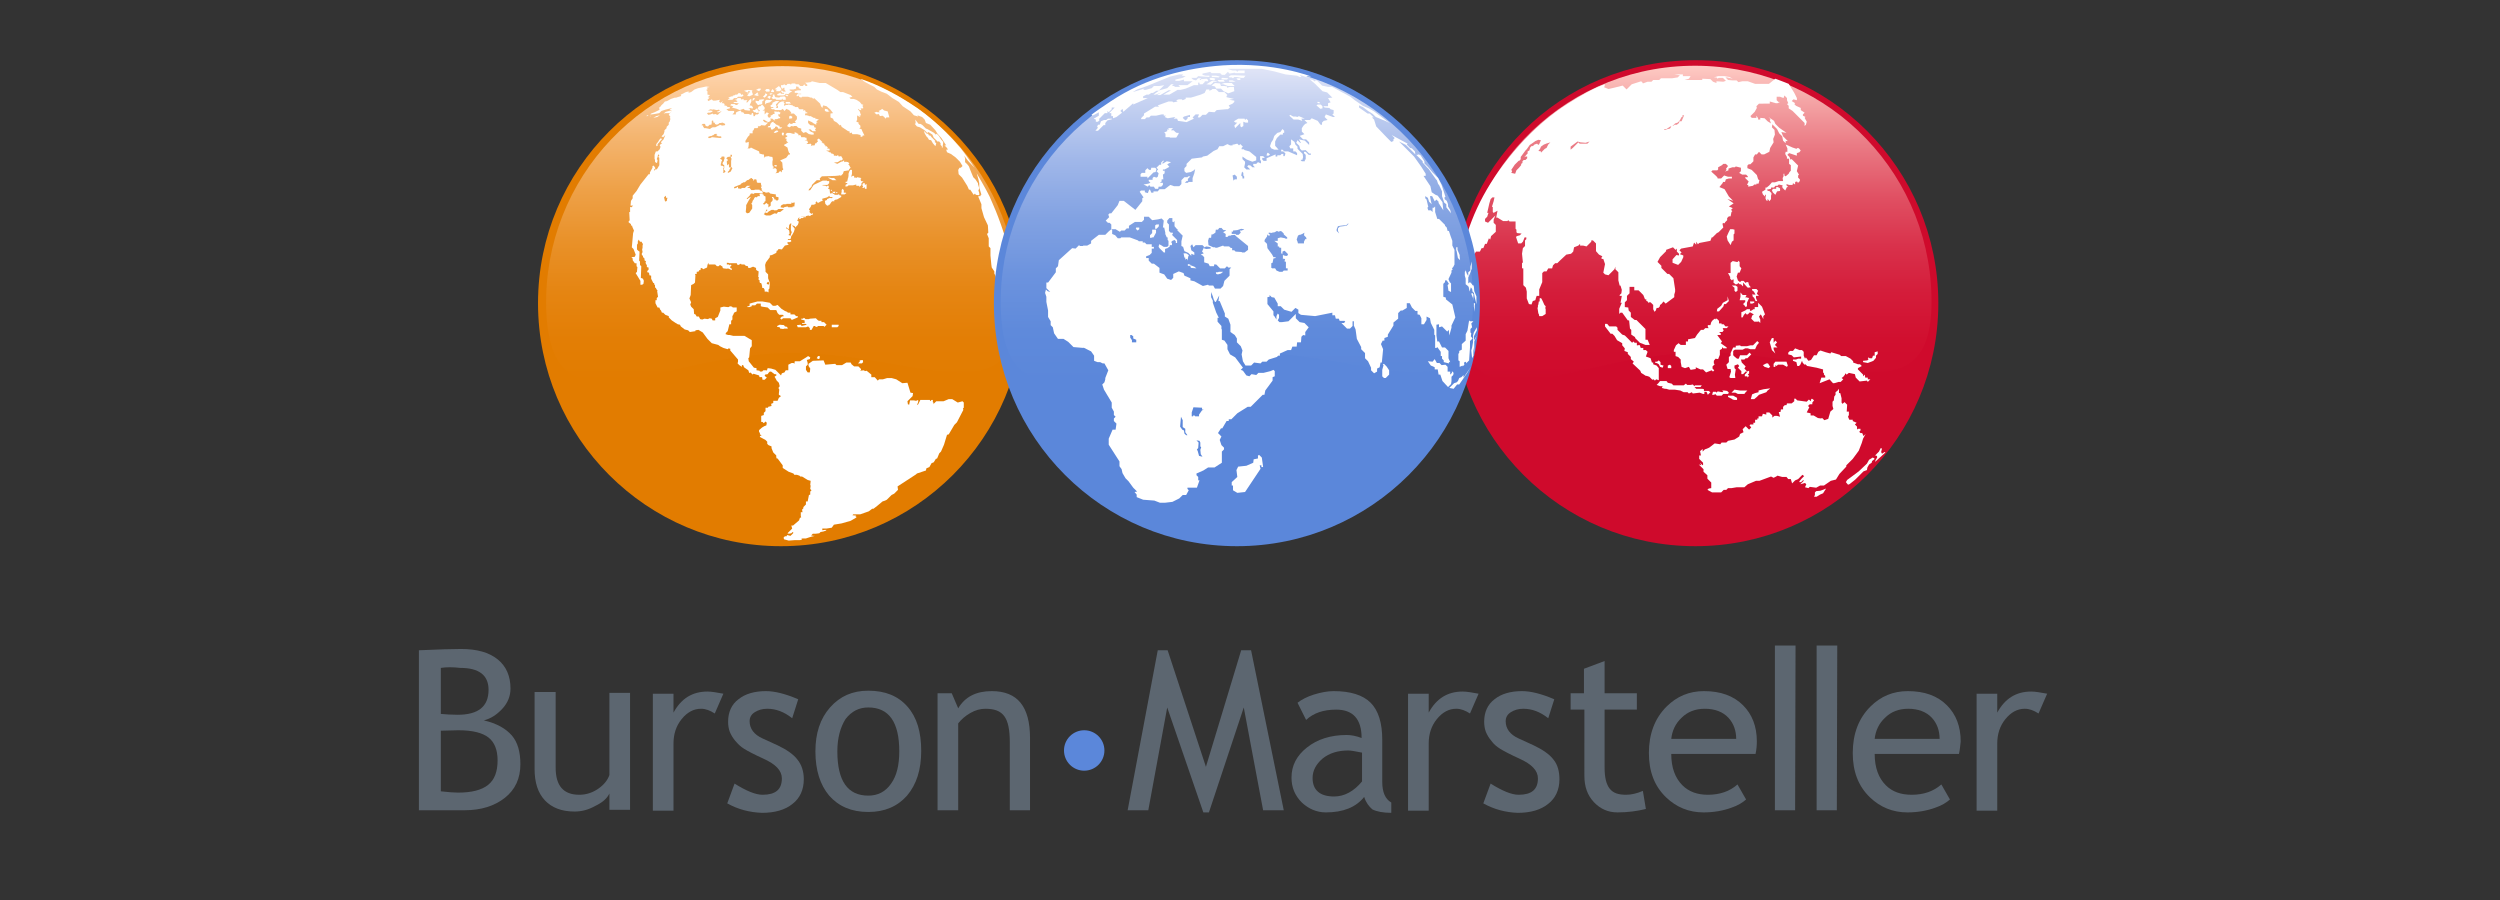<?xml version="1.0" encoding="utf-8"?>
<!-- Generator: Adobe Illustrator 19.2.1, SVG Export Plug-In . SVG Version: 6.00 Build 0)  -->
<svg version="1.1" xmlns="http://www.w3.org/2000/svg" xmlns:xlink="http://www.w3.org/1999/xlink" x="0px" y="0px"
	 viewBox="0 0 581.3 209.3" style="enable-background:new 0 0 581.3 209.3;" xml:space="preserve">
<rect x="0" y="0" width="581.3" height="209.3" fill="#333333" stroke="none"/>
<style type="text/css">
	.st0{fill:url(#SVGID_1_);}
	.st1{fill:#999999;}
	.st2{fill:none;}
	.st3{fill:#E51837;}
	.st4{fill:#719D19;}
	.st5{fill:#BCCC00;}
	.st6{fill:#BCCC01;}
	.st7{fill:#257220;}
	.st8{fill:#014050;}
	.st9{fill:#054353;}
	.st10{fill:#014151;}
	.st11{fill:#0B4857;}
	.st12{fill:#C2CF02;}
	.st13{fill:#93B30D;}
	.st14{fill:#6B9B1C;}
	.st15{fill:url(#SVGID_2_);}
	.st16{display:none;fill:#ADBC37;}
	.st17{display:none;}
	.st18{display:inline;fill:#014F59;}
	.st19{display:inline;fill:#04525C;}
	.st20{display:inline;fill:#015560;}
	.st21{display:inline;fill:#025864;}
	.st22{display:inline;fill:#02535E;}
	.st23{display:inline;fill:#015965;}
	.st24{display:inline;fill:#005F6A;}
	.st25{display:inline;fill:#005C67;}
	.st26{display:inline;fill:#00626D;}
	.st27{display:inline;fill:#006671;}
	.st28{display:inline;fill:#016F7B;}
	.st29{display:inline;fill:#036874;}
	.st30{display:inline;fill:#016C78;}
	.st31{display:inline;fill:#047480;}
	.st32{display:inline;fill:#00636E;}
	.st33{display:inline;fill:#047883;}
	.st34{display:inline;fill:#237F8A;}
	.st35{display:inline;fill:#02707C;}
	.st36{display:inline;fill:#30828E;}
	.st37{display:inline;fill:#3A8792;}
	.st38{display:inline;fill:#1D7B86;}
	.st39{display:inline;fill:#0A7883;}
	.st40{display:inline;fill:#51939E;}
	.st41{display:inline;fill:#027580;}
	.st42{display:inline;fill:#227E89;}
	.st43{display:inline;fill:#418B96;}
	.st44{display:inline;fill:#5B99A3;}
	.st45{display:inline;fill:#498E99;}
	.st46{display:inline;fill:#639EA8;}
	.st47{display:inline;fill:#30828D;}
	.st48{display:inline;fill:#8BB6BE;}
	.st49{display:inline;fill:#398692;}
	.st50{display:inline;fill:#73A6B0;}
	.st51{display:inline;fill:#468D98;}
	.st52{display:inline;fill:#7CACB5;}
	.st53{display:inline;fill:#5796A0;}
	.st54{display:inline;fill:#6CA3AC;}
	.st55{display:inline;fill:#ACCACE;}
	.st56{display:inline;fill:#9CC1C6;}
	.st57{display:inline;fill:#6AA1A9;}
	.st58{display:inline;fill:#7EACAF;}
	.st59{display:inline;fill:#034F5A;}
	.st60{display:inline;fill:#035762;}
	.st61{display:inline;fill:#01505B;}
	.st62{display:inline;fill:#02545F;}
	.st63{display:inline;fill:#03545E;}
	.st64{display:inline;fill:#04525D;}
	.st65{display:inline;fill:#077882;}
	.st66{display:inline;fill:#005F6B;}
	.st67{display:inline;fill:#005D67;}
	.st68{display:inline;fill:#1A7B86;}
	.st69{display:inline;fill:#025F6A;}
	.st70{display:inline;fill:#005A65;}
	.st71{display:inline;fill:#015B66;}
	.st72{display:inline;fill:#257F8A;}
	.st73{display:inline;fill:#388792;}
	.st74{display:inline;fill:#478E99;}
	.st75{display:inline;fill:#4F929D;}
	.st76{display:inline;fill:#2E828D;}
	.st77{display:inline;fill:#5A99A3;}
	.st78{display:inline;fill:#50939D;}
	.st79{display:inline;fill:#207E89;}
	.st80{display:inline;fill:#025C67;}
	.st81{display:inline;fill:#005661;}
	.st82{display:inline;fill:#02717D;}
	.st83{display:inline;fill:#016F7A;}
	.st84{display:inline;fill:#54959F;}
	.st85{display:inline;fill:#036B77;}
	.st86{display:inline;fill:#04747F;}
	.st87{display:inline;fill:#035B67;}
	.st88{display:inline;fill:#006D78;}
	.st89{display:inline;fill:#03606C;}
	.st90{display:inline;fill:#04707B;}
	.st91{display:inline;fill:#619CA7;}
	.st92{display:inline;fill:#01737F;}
	.st93{display:inline;fill:#67A0AA;}
	.st94{display:inline;fill:#7CACB6;}
	.st95{display:inline;fill:#036C77;}
	.st96{display:inline;fill:#338590;}
	.st97{display:inline;fill:#65A0A9;}
	.st98{display:inline;fill:#83B1BA;}
	.st99{display:inline;fill:#619CA6;}
	.st100{display:inline;fill:#00717D;}
	.st101{display:inline;fill:#8EB8C0;}
	.st102{display:inline;fill:#1D7C86;}
	.st103{display:inline;fill:#83B2BA;}
	.st104{display:inline;fill:#01737E;}
	.st105{display:inline;fill:#BAD4D8;}
	.st106{display:inline;fill:#378591;}
	.st107{display:inline;fill:#88B4BD;}
	.st108{display:inline;fill:#006D79;}
	.st109{display:inline;fill:#057882;}
	.st110{display:inline;fill:#067680;}
	.st111{display:inline;fill:#388691;}
	.st112{display:inline;fill:#408A96;}
	.st113{display:inline;fill:#227E88;}
	.st114{display:inline;fill:#247F89;}
	.st115{display:inline;fill:#50939E;}
	.st116{display:inline;fill:#2E818D;}
	.st117{display:inline;fill:#458C97;}
	.st118{display:inline;fill:#0A7882;}
	.st119{display:inline;fill:#006F7B;}
	.st120{display:inline;fill:#36848F;}
	.st121{display:inline;fill:#5C9AA3;}
	.st122{display:inline;fill:#458D97;}
	.st123{display:inline;fill:#AECCD2;}
	.st124{display:inline;fill:#4D919B;}
	.st125{display:inline;fill:#438B96;}
	.st126{display:inline;fill:#A0C3CA;}
	.st127{display:inline;fill:#378590;}
	.st128{display:inline;fill:#50929C;}
	.st129{display:inline;fill:#52939D;}
	.st130{display:inline;fill:#69A1A9;}
	.st131{display:inline;fill:#5E9AA2;}
	.st132{display:inline;fill:#428A95;}
	.st133{display:inline;fill:#51939D;}
	.st134{display:inline;fill:#3A8791;}
	.st135{display:inline;fill:#AFCDD2;}
	.st136{display:inline;fill:#59979F;}
	.st137{display:inline;fill:#478C95;}
	.st138{display:inline;fill:#5D9AA2;}
	.st139{display:inline;fill:#5E9AA0;}
	.st140{display:inline;fill:#519199;}
	.st141{display:inline;fill:#4B8E95;}
	.st142{display:inline;fill:#698777;}
	.st143{display:inline;fill:#7CA895;}
	.st144{display:inline;fill:#63988F;}
	.st145{display:inline;fill:#6C9C87;}
	.st146{display:inline;fill:#8CAB6A;}
	.st147{display:inline;fill:#81A988;}
	.st148{display:inline;fill:#85A877;}
	.st149{display:inline;fill:#8EAE76;}
	.st150{display:inline;fill:#76A496;}
	.st151{display:inline;fill:#8AAE8A;}
	.st152{display:inline;fill:#358590;}
	.st153{display:inline;fill:#8DAE7E;}
	.st154{display:inline;fill:#8DA743;}
	.st155{display:inline;fill:#80A577;}
	.st156{display:inline;fill:#6E8C77;}
	.st157{display:inline;fill:#96B067;}
	.st158{display:inline;fill:#5B8D7E;}
	.st159{display:inline;fill:#457C60;}
	.st160{display:inline;fill:#80A78A;}
	.st161{display:inline;fill:#9CB560;}
	.st162{display:inline;fill:#8EAE7B;}
	.st163{display:inline;fill:#67A1AA;}
	.st164{display:inline;fill:#619DA7;}
	.st165{display:inline;fill:#6FA4AE;}
	.st166{display:inline;fill:#74A7B0;}
	.st167{display:inline;fill:#5E9BA5;}
	.st168{display:inline;fill:#87B4BD;}
	.st169{display:inline;fill:#94BCC4;}
	.st170{display:inline;fill:#79AAB4;}
	.st171{display:inline;fill:#9AC0C7;}
	.st172{display:inline;fill:#95BCC4;}
	.st173{display:inline;fill:#7FAFB8;}
	.st174{display:inline;fill:#ADBC37;}
	.st175{display:inline;fill:#02616D;}
	.st176{display:inline;fill:#267F8A;}
	.st177{display:inline;fill:#398793;}
	.st178{display:inline;fill:#3F8995;}
	.st179{display:inline;}
	.st180{fill:#3F8995;}
	.st181{fill:#ADBC37;}
	.st182{fill:#FFFFFF;}
	.st183{fill:#498E99;}
	.st184{fill:#388692;}
	.st185{fill:#AC243A;}
	.st186{fill:#818587;}
	.st187{fill:#00594D;}
	.st188{fill:#55565A;}
	.st189{fill:#EF4B24;}
	.st190{fill:#2F2C2B;}
	.st191{fill:#D12028;}
	.st192{fill:#FEFEFD;}
	.st193{fill:#ABB43E;}
	.st194{fill:#ABB43D;}
	.st195{fill:#ABB43F;}
	.st196{fill:#ACB43F;}
	.st197{fill:#AAB43D;}
	.st198{fill:#02205A;}
	.st199{fill:url(#SVGID_3_);}
	.st200{fill:url(#SVGID_4_);}
	.st201{fill:url(#SVGID_5_);}
	.st202{fill:url(#SVGID_6_);}
	.st203{fill:#0099C7;}
	.st204{fill:#1F3C73;}
	.st205{clip-path:url(#SVGID_8_);fill:#FFFFFF;}
	.st206{clip-path:url(#SVGID_10_);fill:#FFFFFF;}
	.st207{clip-path:url(#SVGID_12_);fill:#FFFFFF;}
	.st208{clip-path:url(#SVGID_14_);fill:#FFFFFF;}
	.st209{clip-path:url(#SVGID_16_);fill:#FFFFFF;}
	.st210{clip-path:url(#SVGID_18_);fill:#FFFFFF;}
	.st211{clip-path:url(#SVGID_20_);fill:#FFFFFF;}
	.st212{fill:none;stroke:#FFFFFF;stroke-width:2;}
	.st213{fill:none;stroke:#1288C9;stroke-width:6;}
	.st214{fill:#0054A0;}
	.st215{fill:#EA1F26;}
	.st216{fill:#302E84;}
	.st217{fill:#9A8A00;}
	.st218{fill-rule:evenodd;clip-rule:evenodd;fill:#302E84;}
	.st219{fill-rule:evenodd;clip-rule:evenodd;fill:#9A8A00;}
	.st220{fill:#2C79BD;}
	.st221{fill:#2C78BD;}
	.st222{fill:#2D78BD;}
	.st223{fill-rule:evenodd;clip-rule:evenodd;fill:#1CA155;}
	.st224{fill-rule:evenodd;clip-rule:evenodd;fill:#F5C624;}
	.st225{fill-rule:evenodd;clip-rule:evenodd;fill:#1B91BF;}
	.st226{fill-rule:evenodd;clip-rule:evenodd;fill:#DF2B28;}
	.st227{fill-rule:evenodd;clip-rule:evenodd;fill:#231F20;}
	.st228{fill:none;stroke:#FFFFFF;stroke-width:6.000000e-02;stroke-linecap:round;stroke-linejoin:round;stroke-miterlimit:10;}
	.st229{fill:#231F20;}
	.st230{fill:#2D2A6E;}
	.st231{fill:#E9C002;}
	.st232{fill:#FEFEFE;}
	.st233{fill:#FDFDFD;}
	.st234{fill:#EB3438;}
	.st235{fill:#EB3537;}
	.st236{fill:#EB3437;}
	.st237{fill:#FCFBFB;}
	.st238{fill:#FBF8F3;}
	.st239{fill:#EB3337;}
	.st240{fill:#FCFCFD;}
	.st241{fill:#EB3338;}
	.st242{fill:#EA3437;}
	.st243{fill:#FDFCFD;}
	.st244{fill:#FDFDFC;}
	.st245{fill:#FDFCFC;}
	.st246{fill:#EB3439;}
	.st247{fill:#EA3438;}
	.st248{fill:#EC3338;}
	.st249{fill:#EA3439;}
	.st250{fill:#EC3438;}
	.st251{fill:#EC3337;}
	.st252{fill:#FCFCFC;}
	.st253{fill:#EA3538;}
	.st254{fill:#FCFCFB;}
	.st255{fill:#EB3538;}
	.st256{fill:#FCFAF8;}
	.st257{fill:#EA3537;}
	.st258{fill:#FCFBFA;}
	.st259{fill:#FCFAFA;}
	.st260{fill:#E93537;}
	.st261{fill:#EA3638;}
	.st262{fill:#FDFBFA;}
	.st263{fill:#E93637;}
	.st264{fill:#EA3639;}
	.st265{fill:#EA3539;}
	.st266{fill:#EB353A;}
	.st267{fill:#E93639;}
	.st268{fill:#EC3436;}
	.st269{fill:#EB343A;}
	.st270{fill:#EC363A;}
	.st271{fill:#E93737;}
	.st272{fill:#EB3638;}
	.st273{fill:#EB373B;}
	.st274{fill:#E6393A;}
	.st275{fill:#ED353A;}
	.st276{fill:#EA3637;}
	.st277{fill:#FCFBF9;}
	.st278{fill:#E8393E;}
	.st279{fill:#E9383A;}
	.st280{fill:#FBF9F7;}
	.st281{fill:#EC373A;}
	.st282{fill:#FBF8F6;}
	.st283{fill:#FCF9F6;}
	.st284{fill:#F2F9EA;}
	.st285{fill:#E63E3E;}
	.st286{fill:#F8FEF3;}
	.st287{fill:#D93E33;}
	.st288{fill:#FBF7F3;}
	.st289{fill:#E73839;}
	.st290{fill:#EE323C;}
	.st291{fill:#FAF6EE;}
	.st292{fill:#E24942;}
	.st293{fill:#FDF8ED;}
	.st294{fill:#FAF7F1;}
	.st295{fill:#E73A38;}
	.st296{fill:#FBF4F0;}
	.st297{fill:#F8F6F1;}
	.st298{fill:#DD3B35;}
	.st299{fill:#FAF9F3;}
	.st300{fill:#F9F7F1;}
	.st301{fill:#E83A37;}
	.st302{fill:#EB373E;}
	.st303{fill:#E83D3B;}
	.st304{fill:#ECCCBC;}
	.st305{fill:#E8413A;}
	.st306{fill:#FCF2EC;}
	.st307{fill:#EC3042;}
	.st308{fill:#FBF0E4;}
	.st309{fill:#DD3C32;}
	.st310{fill:#FBF9F3;}
	.st311{fill:#E37051;}
	.st312{fill:#ED353D;}
	.st313{fill:#FDFEF2;}
	.st314{fill:#E24240;}
	.st315{fill:#E63D3D;}
	.st316{fill:#F6E7D9;}
	.st317{fill:#E8B7A7;}
	.st318{fill:#F9F6ED;}
	.st319{fill:#E53D3A;}
	.st320{fill:#F7E8DA;}
	.st321{fill:#FAF4F1;}
	.st322{fill:#F7F3E9;}
	.st323{fill:#D83E33;}
	.st324{fill:#FADBCC;}
	.st325{fill:#DE7669;}
	.st326{fill:#E93F41;}
	.st327{fill:#E65245;}
	.st328{fill:#F6CABA;}
	.st329{fill:#F3DDCE;}
	.st330{fill:#F7F5F1;}
	.st331{fill:#FBE9E2;}
	.st332{fill:#F6D5CB;}
	.st333{fill:#F7F0E8;}
	.st334{fill:#EDC7BB;}
	.st335{fill:#E84342;}
	.st336{fill:#DF5048;}
	.st337{fill:#CC655E;}
	.st338{fill:#EB3A3F;}
	.st339{fill:#E1413A;}
	.st340{fill:#F9F3ED;}
	.st341{fill:#C06560;}
	.st342{fill:#EDC2BA;}
	.st343{fill:#E45E51;}
	.st344{fill:#F9FEF1;}
	.st345{fill:#FAEFE9;}
	.st346{fill:#FBF4E3;}
	.st347{fill:#FDF1EE;}
	.st348{fill:#F7F3EB;}
	.st349{fill:#E94535;}
	.st350{fill:#F9EEE7;}
	.st351{fill:#F7E4DD;}
	.st352{fill:#F1B1B1;}
	.st353{fill:#E36B5A;}
	.st354{fill:#E73C40;}
	.st355{fill:#FAF0EA;}
	.st356{fill:#E35146;}
	.st357{fill:#C84437;}
	.st358{fill:#FBDAD1;}
	.st359{fill:#FBE7DC;}
	.st360{fill:#FBF1E9;}
	.st361{fill:#F8F5EF;}
	.st362{fill:#D68E80;}
	.st363{fill:#F0BDAE;}
	.st364{fill:#FBF3EF;}
	.st365{fill:#F9FBF6;}
	.st366{fill:#EB3539;}
	.st367{fill:#E73838;}
	.st368{fill:#EC383A;}
	.st369{fill:#F7E9DD;}
	.st370{fill:#DD3D38;}
	.st371{fill:#E33D33;}
	.st372{fill:#F9E2D4;}
	.st373{fill:#E6635A;}
	.st374{fill:#DB3E36;}
	.st375{fill:#DA3E31;}
	.st376{fill:#FCF9ED;}
	.st377{fill:#EA3A34;}
	.st378{fill:#E63D3C;}
	.st379{fill:#E93B40;}
	.st380{fill:#F6F7F3;}
	.st381{fill:#ED3942;}
	.st382{fill:#FAEEE8;}
	.st383{fill:#E93F3B;}
	.st384{fill:#FCFAF9;}
	.st385{fill:#F22E3F;}
	.st386{fill:#FCF9F8;}
	.st387{fill:#EC3040;}
	.st388{fill:#EA3A38;}
	.st389{fill:#EB373A;}
	.st390{fill:#E7373A;}
	.st391{fill:#E5392D;}
	.st392{fill:#E83837;}
	.st393{fill:#DE3A30;}
	.st394{fill:#D68672;}
	.st395{fill:#E33F3E;}
	.st396{fill:#E65F55;}
	.st397{fill:#EED0C1;}
	.st398{fill:#FAEDE4;}
	.st399{fill:#E2443F;}
	.st400{fill:#EDD2BB;}
	.st401{fill:#FDF3EC;}
	.st402{fill:#F8EFE9;}
	.st403{fill:#F2CFB4;}
	.st404{fill:#E34443;}
	.st405{fill:#ED3337;}
	.st406{fill:#E63C3D;}
	.st407{fill:#E53F3B;}
	.st408{fill:#F92C3C;}
	.st409{fill:#FBF7EE;}
	.st410{fill:#FAF2EC;}
	.st411{fill:#E43F3B;}
	.st412{fill:#E5755A;}
	.st413{fill:#E53C38;}
	.st414{fill:#EBCCBB;}
	.st415{fill:#E55F55;}
	.st416{fill:#FAF1E9;}
	.st417{fill:#E1564C;}
	.st418{fill:#E95243;}
	.st419{fill:#E74746;}
	.st420{fill:#DE6054;}
	.st421{fill:#C8796C;}
	.st422{fill:#DC3B36;}
	.st423{fill:#FCF8F2;}
	.st424{fill:#FBEAE0;}
	.st425{fill:#E85546;}
	.st426{fill:#EC3442;}
	.st427{fill:#E4403C;}
	.st428{fill:#F7F1E5;}
	.st429{fill:#FBEBDE;}
	.st430{fill:#EC3439;}
	.st431{fill:#E93638;}
	.st432{fill:#E5413F;}
	.st433{fill:#FCF1EB;}
	.st434{fill:#F6F4ED;}
	.st435{fill:#F8F3EF;}
	.st436{fill:#EF3339;}
	.st437{fill:#E1807B;}
	.st438{fill:#FC2A37;}
	.st439{fill:#E26764;}
	.st440{fill:#E93A4A;}
	.st441{fill:#E53C40;}
	.st442{fill:#FCF4E9;}
	.st443{fill:#F6D9D2;}
	.st444{fill:#F8F9F1;}
	.st445{fill:#F72D36;}
	.st446{fill:#E64B54;}
	.st447{fill:#F9EBE0;}
	.st448{fill:#F9CDCA;}
	.st449{fill:#F7EDE4;}
	.st450{fill:#E83A39;}
	.st451{fill:#CB473E;}
	.st452{fill:#FEAB94;}
	.st453{fill:#CF6C57;}
	.st454{fill:#ED353E;}
	.st455{fill:#E6443F;}
	.st456{fill:#E8372E;}
	.st457{fill:#F42D40;}
	.st458{fill:#EC3140;}
	.st459{fill:#F98F7A;}
	.st460{fill:#E7362F;}
	.st461{fill:#F62C3C;}
	.st462{fill:#EC353D;}
	.st463{fill:#EF313B;}
	.st464{fill:#FAEDE7;}
	.st465{fill:#F89183;}
	.st466{fill:#EE323D;}
	.st467{fill:#F1312E;}
	.st468{fill:#E14140;}
	.st469{fill:#E8383A;}
	.st470{fill:#E54142;}
	.st471{fill:#FB2A3E;}
	.st472{fill:#FAECE6;}
	.st473{fill:#FEB3AB;}
	.st474{fill:#F32E3E;}
	.st475{fill:#F03330;}
	.st476{fill:#F32F39;}
	.st477{fill:#E0393E;}
	.st478{fill:#E43833;}
	.st479{fill:#EF303F;}
	.st480{fill:#F13337;}
	.st481{fill:#E8372D;}
	.st482{fill:#EF342B;}
	.st483{fill:#F82C3A;}
	.st484{fill:#EF303E;}
	.st485{fill:#F12F40;}
	.st486{fill:#E33A2B;}
	.st487{fill:#8C8C8C;}
	.st488{fill:#8B8B8B;}
	.st489{fill:#D6006C;}
	.st490{fill:#112646;}
	.st491{fill:#AC162C;}
	.st492{fill:#111820;}
	.st493{fill:#12284B;}
	.st494{fill:#CF0A2C;}
	.st495{fill:#E27C00;}
	.st496{fill:url(#SVGID_21_);}
	.st497{fill:url(#SVGID_22_);}
	.st498{fill:#5B87DA;}
	.st499{fill:#5C6670;}
	.st500{fill:none;stroke:#FFFFFF;stroke-width:0.45;}
	.st501{fill:url(#SVGID_23_);}
</style>
<g id="Layer_1">
	<path class="st494" d="M450.7,70.5c0,31.2-25.3,56.5-56.5,56.5c-31.2,0-56.5-25.3-56.5-56.5c0-31.6,25.3-56.5,56.5-56.5
		C425.4,13.9,450.7,39.2,450.7,70.5z"/>
	<circle class="st495" cx="181.6" cy="70.5" r="56.5"/>
	
		<linearGradient id="SVGID_1_" gradientUnits="userSpaceOnUse" x1="164.092" y1="101.379" x2="162.284" y2="174.688" gradientTransform="matrix(1 -2.470000e-02 2.470000e-02 1 15.334 -81.923)">
		<stop  offset="0" style="stop-color:#FFD7B2"/>
		<stop  offset="5.303651e-02" style="stop-color:#FCCEA1"/>
		<stop  offset="0.223" style="stop-color:#F4B570"/>
		<stop  offset="0.391" style="stop-color:#EEA148"/>
		<stop  offset="0.556" style="stop-color:#E99129"/>
		<stop  offset="0.715" style="stop-color:#E58512"/>
		<stop  offset="0.865" style="stop-color:#E37E05"/>
		<stop  offset="1" style="stop-color:#E27C00"/>
	</linearGradient>
	<path class="st0" d="M236.8,68.9c0.8,30.3-24.3,12.4-54.6,13.2c-30.3,0.8-54.4,19.8-55.2-10.5c-0.7-30.3,23.2-55.5,53.5-56.2
		C210.8,14.6,236,38.6,236.8,68.9z"/>
	
		<linearGradient id="SVGID_2_" gradientUnits="userSpaceOnUse" x1="376.388" y1="106.56" x2="374.58" y2="179.874" gradientTransform="matrix(1 -2.470000e-02 2.470000e-02 1 15.334 -81.923)">
		<stop  offset="0" style="stop-color:#FECBC4"/>
		<stop  offset="0.113" style="stop-color:#F4A4A5"/>
		<stop  offset="0.267" style="stop-color:#E97681"/>
		<stop  offset="0.421" style="stop-color:#E04F62"/>
		<stop  offset="0.573" style="stop-color:#D9314B"/>
		<stop  offset="0.721" style="stop-color:#D41C3A"/>
		<stop  offset="0.865" style="stop-color:#D10F2F"/>
		<stop  offset="1" style="stop-color:#CF0A2C"/>
	</linearGradient>
	<path class="st15" d="M449.1,68.8c0.8,30.3-24.3,12.4-54.6,13.2c-30.3,0.7-54.4,19.8-55.2-10.5c-0.8-30.3,23.2-55.5,53.5-56.2
		C423.2,14.6,448.4,38.5,449.1,68.8z"/>
	<g>
		<polygon class="st182" points="180.7,75.8 180.7,76 181.3,76.1 181.4,76.4 182.1,76.5 182.4,76.4 183.2,76.4 183,76 182.5,75.9 
			182.3,75.6 181.3,75.5 		"/>
		<polygon class="st182" points="185.3,75.6 185.5,76.1 186,76.1 186.5,76.1 187.4,76.1 187.9,75.9 188.3,76.3 188.3,76.7 
			188.7,76.7 189.2,75.8 189.5,75.8 189.7,76 190.1,76 190.1,75.8 191.5,75.8 191.7,76 192.2,75.5 191.6,74.9 191,74.9 191,74.6 
			190.4,74.6 190.1,74.4 189.9,74.2 189.7,74 188.3,74.1 188.1,74.2 187.3,74.2 187.1,74 186.9,73.9 186.7,74.1 186.3,74.1 
			186.3,74.3 187.1,74.5 187.1,75.1 186.5,75.1 186.5,75.3 187.3,75.3 187.6,75.5 186.4,75.8 186.2,75.5 		"/>
		<polygon class="st182" points="193.4,75.5 195,75.5 195,75.8 194.7,76.1 193.4,76.1 		"/>
		<polygon class="st182" points="199.9,83.8 200.6,83.7 200.7,84.2 200.4,84.5 199.5,84.5 199.8,84.2 199.9,84.1 		"/>
		<polygon class="st182" points="190.6,83.3 190.6,82.8 190.2,82.8 189.9,83.3 190.4,83.5 		"/>
		<polygon class="st182" points="181.4,74 181.7,74.3 182.1,74 183.8,74 184.1,74.4 185.5,73.8 185.5,73.5 185.1,73.5 184.7,73.1 
			183.8,73.1 183.8,72.7 183.2,72.7 183,72.5 182.5,72.3 181.7,71.8 181.5,71.6 180.8,70.9 180.3,71.1 179.7,71.1 179,70.4 
			177.3,70.1 176.1,70.1 175,70.4 174.3,70.6 174.3,71.1 173.7,71.3 173.8,71.4 174.3,71.4 174.8,71.2 174.8,71 175.6,71 176,70.6 
			176.9,70.6 176.9,71.2 177.2,71.3 178.5,71.5 179.1,72.1 179.7,72.1 180.5,72.1 180.8,72.8 181.2,73.2 182,73.2 182.3,73.5 
			181.8,73.6 		"/>
		<polygon class="st182" points="185.9,50.5 186.6,50.3 187.4,50.3 187.4,50.5 186.9,50.5 186.7,50.7 186.3,50.7 186.1,50.9 
			185.8,50.9 		"/>
		<polygon class="st182" points="195.6,45.2 196.4,45.2 196.8,44.9 196.6,44.8 196.2,44.8 196.2,44.5 196.2,44.2 195.9,43.9 
			195.7,44.2 195.7,44.6 195.6,45 		"/>
		<polygon class="st182" points="193,41.6 193.6,41.9 194.5,41.9 194.1,41.6 194,41.4 193.7,41.4 193.3,41.4 192.8,41.3 192.5,41.3 
					"/>
		<polygon class="st182" points="196.6,42.3 197,42.2 197,42 197.1,41.9 197.1,41.6 197.2,41.4 197.3,40.9 197.3,40.4 197.5,39.8 
			197.7,39.5 198.1,39.5 198.1,40.1 198.1,40.5 198,40.7 198,41.2 198.2,40.9 198.6,40.9 198.6,41.3 199,41.3 199.1,41.4 
			199.3,41.2 200.3,41.4 200.1,41.6 200.2,42.1 200.8,42.2 200.5,42.4 200.3,42.6 200.3,43 200.1,43.2 199.8,43.5 199.8,43.2 
			199.4,43.2 199.1,43.2 199.1,42.9 198.3,43.1 197.3,43.1 197.1,43.3 196.6,43.4 196.6,43 196.9,42.8 197.1,42.6 196.6,42.5 		"/>
		<polygon class="st182" points="200.6,42.7 200.5,43.1 200.7,43.3 200.5,43.7 200.8,43.7 201.1,43.5 201.1,43.9 201.5,43.9 
			201.5,43.2 201.5,42.8 201.1,43 201.1,42.7 200.9,42.5 200.8,42.6 		"/>
		<polygon class="st182" points="194.8,44.7 194.6,44.9 194.4,44.9 194.4,44.7 		"/>
		<polygon class="st182" points="194.2,44.6 194.2,44.9 193.8,44.9 193.5,44.6 194,44.6 194.2,44.5 		"/>
		<polygon class="st182" points="193.4,44.1 193.4,44.4 193.2,44.4 193.2,44.2 		"/>
		<polygon class="st182" points="180,38.4 180.2,38.7 180.6,38.7 180.6,38.4 		"/>
		<polygon class="st182" points="186.3,22.7 186.5,22.5 187.9,22.5 188.5,22.7 188.8,22.7 189.1,23 189.3,22.8 190.7,24.1 
			190.9,24.7 191.2,25.1 191.4,24.5 192.2,24.7 193.1,25.5 193.7,26.3 193.1,26.4 193.1,27.3 193.7,27.6 193.9,28.1 194.6,28.5 
			195.3,29.2 195.5,29 195.7,29.5 197.2,30.5 197.5,30.5 197.6,31 198,30.8 198.2,31.2 199.3,31.2 200.1,31.4 200.1,31.8 
			200.5,31.8 200.6,31.5 201,31.5 200.5,30.5 200.3,30 199.8,29.9 200.1,29.6 200,29.1 199.8,29 199.6,28.7 199.6,28.4 199.3,28.4 
			199.1,28.2 199.3,27.9 199.3,27.6 199.3,26.9 199.5,26.9 199.7,27.1 200.1,27.2 199.8,26.9 200.2,26.8 199.9,25.9 199.5,25.4 
			199.6,25.3 199.9,25.6 200.3,25.6 200.1,25.2 200.7,25.2 200.7,24.9 200.5,24.6 200.7,24.5 200.7,24.3 200.4,24.3 199.9,23.7 
			199.1,23.2 198.5,23 197.8,23 197.5,22.7 198.2,22.5 197.8,22.1 196,21.4 195.4,21.4 194.7,20.9 192,19.3 191.2,19.3 190.6,19.3 
			188.8,18.9 188.5,19.1 187.7,19.2 187.2,19.2 187.7,19.7 187.7,20 187.3,20 187,19.6 186.7,20 186.1,20 185.7,19.6 185,19.6 
			184.9,19.4 184.1,19.4 183.9,19.7 183.7,19.5 183.1,19.5 182.9,19.8 182.6,19.8 182.4,19.6 182,19.8 181.6,19.8 181.6,20.2 
			181.8,20.6 182,20.6 182.2,20.4 182.4,20.4 182.4,20.9 182.7,21.2 182.6,21.3 182.1,21.3 181.8,21 181.6,21.2 181.9,21.6 
			182.3,21.6 182.3,21.8 181.9,21.8 181.6,21.8 181.4,21.5 181.2,21.7 180.7,21.9 180.8,22.2 182.1,22.2 182.5,22.1 182.7,21.8 
			183.3,21.9 183.7,21.5 184.2,21.3 183.6,21 183.6,20.8 184.5,20.8 185.1,20.6 185.1,20.1 185.7,20.2 185.7,20.5 186.2,20.7 
			186.2,21 185.5,21 184.8,21.2 184.8,21.6 185.4,21.6 185.6,21.8 186.3,21.8 186.3,21.9 185.4,21.9 185.2,22.2 185.3,22.4 
			185.8,22.2 185.8,22.5 		"/>
		<polygon class="st182" points="191.8,25.3 191.8,25.8 192.3,26 192.9,25.9 192.6,25.7 192.4,25.4 		"/>
		<polygon class="st182" points="184.6,29.3 185.2,29.3 185.6,29.7 186.3,29.9 186.3,30.4 186.8,30.9 187.4,30.7 188.1,31.2 
			188.4,31.2 188.5,31.3 189.2,31.3 189.2,30.9 188.5,30.6 188,30.1 188.5,30.1 188.9,30.5 189.7,30.5 189.5,30 189.7,30 
			189.6,29.6 189.3,29.6 189.3,29.2 188.4,29.1 187.9,28.6 187.9,28 188.8,28.4 189.2,28.7 189.8,29 189.8,28.5 190.1,28.5 
			189.8,28.2 190.4,27.8 189.7,27.6 189.6,27.8 189.6,27.4 189.2,27.4 188.5,27 188.1,27 188,26.9 187.8,26.9 187.7,26.8 
			187.2,26.8 187.2,26.4 187.8,26.3 187.6,26.1 187.3,26.1 187.3,25.8 187.1,25.6 186.8,25.8 186.8,25.4 185.9,25.4 185.6,25.1 
			185.6,24.9 184.9,24.9 184.7,24.7 184.5,24.7 184.3,24.5 183.3,24.3 183.2,24.4 182.8,24.4 182.3,24.6 182.3,24.3 182.5,24.1 
			182.2,23.9 182.4,23.6 181.8,23.6 181.3,23.8 181,24.1 180.8,24.3 181,24.3 180.7,24.5 180.9,24.7 180.9,25.1 180.4,25.1 
			180.6,24.8 180.4,24.3 180.8,23.9 181.2,23.5 180.4,23.5 179.6,23.9 179.6,24.2 179.1,24.6 179.3,24.9 179.8,24.9 179.8,25.1 
			179.2,25.1 179.5,25.4 180,25.4 180.2,25.6 181.6,25.6 182,25.3 182.4,25.8 182.7,25.5 182.8,25.3 183.5,25.6 184,26.2 
			183.8,26.4 184.6,26.4 184.9,26.7 185.3,27.1 185.3,27.7 184.8,28.3 185.1,28.6 184.4,28.6 184.2,28.8 183.8,28.8 183.6,28.6 
			183.3,28.9 183.1,29.1 183.1,29.4 183.6,29.6 184,29.3 184.5,29.4 		"/>
		<polygon class="st182" points="183.5,27.6 184.2,27.5 184.2,27.1 183.7,26.9 183.5,27.1 		"/>
		<polygon class="st182" points="181.8,30.9 181.8,31.3 182.1,31.6 182.3,31 182.1,30.8 		"/>
		<polygon class="st182" points="179.9,30.9 180.3,30.9 181,30.6 180.7,30.3 180.2,30.5 		"/>
		<polygon class="st182" points="180.9,29.7 180.9,29.9 181.2,29.9 181.6,29.9 181.9,29.6 181.3,29.6 181.2,29.2 180.9,29.2 
			180.7,29 180.5,29 180.3,28.8 180.1,28.6 179.9,28.6 179.9,28.3 179.5,28.4 179.2,28.7 179,29.3 178.7,29.3 178.5,29.6 
			179.2,29.6 179.3,30.1 179.7,30.1 180,29.8 180.2,29.8 180.2,29.5 180.6,29.4 		"/>
		<polygon class="st182" points="183.9,24.1 183.6,23.7 182.7,23.7 182.7,24.1 182.7,24.1 183.1,24.1 		"/>
		<polygon class="st182" points="182.7,23.2 182.7,22.7 182.4,22.4 181.4,22.5 181.2,22.7 180.3,22.6 180.1,22.3 180.1,22 179.7,22 
			179.7,22.5 179.4,22.7 179.7,23 180.1,23 180.2,22.9 180.5,23.2 181.7,23.2 182,22.9 182,23.2 		"/>
		<polygon class="st182" points="181.7,20.9 181.3,21.2 181,21.2 180.7,21.2 180.5,21.2 180.5,21 180.6,20.8 180.3,20.8 180.2,20.7 
			181.1,20 181.5,20.4 		"/>
		<polygon class="st182" points="178.8,22.3 179.2,22.3 179.1,22.8 178.9,23 178.6,22.7 178.4,22.6 		"/>
		<polygon class="st182" points="179,21.7 179,22 179.3,22 179.7,21.7 		"/>
		<polygon class="st182" points="179.3,21.2 179.3,21.4 180,21.4 179.9,21 179.6,20.7 		"/>
		<polygon class="st182" points="179,20.9 178.9,21.3 178.1,21.3 178.1,21.1 177.8,21.1 178.2,20.7 178.7,20.7 		"/>
		<polygon class="st182" points="178.4,21.9 177.9,21.7 177.9,22 177.5,22.4 177.4,22.5 177.8,22.7 178.3,22.2 		"/>
		<polygon class="st182" points="178.2,23.2 177.9,23.5 177.9,24 177.9,24.3 178.2,24 179,23.8 179.6,23.3 		"/>
		<polygon class="st182" points="177.2,23.5 177.2,23.7 177.3,24 177,24.3 176.6,24.3 176.5,24.4 176.2,24.4 175.9,24 175.7,23.8 
			175.7,23.4 176.1,23.5 176.5,23.5 176.5,23.2 177.2,23.1 177.7,23.1 177.5,23.4 177.4,23.6 		"/>
		<polygon class="st182" points="175.2,25.6 175.5,25.6 175.9,25.2 176.3,25.6 176.5,26.1 175.9,26.3 175.7,26.1 175.4,26.1 
			175.2,25.9 175,25.7 		"/>
		<polygon class="st182" points="174,25.7 174.4,25.7 174.4,25.4 174,25.3 174.6,25.1 174.9,25.3 175.1,25 174.8,24.6 174.3,24.5 
			174.7,23.6 174.7,23.1 174.6,23 174.2,23.3 173.8,23.8 173.5,23.8 173.8,23.3 172.9,23.3 172.9,23 172.7,23 172.5,23.2 172.3,23 
			172.2,22.8 171.5,22.8 171.3,23.1 170.9,23.2 171.5,23.5 171.3,23.7 170.6,23.7 170.6,23.9 171.5,24 171.8,24 171.4,24.4 
			171.1,24.4 170.8,24.2 170,24.2 169.8,24.5 170.5,24.7 170.2,25 171.3,25.3 172,25.6 172.9,25.3 173.2,25.6 		"/>
		<polygon class="st182" points="175,23 175,23.5 175.6,22.9 175.2,22.8 		"/>
		<polygon class="st182" points="176.1,22.3 175.3,22.1 175.5,22 176.1,21.5 176.3,21.7 176.1,21.9 176.5,22.1 		"/>
		<polygon class="st182" points="174.9,22.1 175.1,21.9 174.9,21.6 174.9,21.3 174.8,21.2 175,21 173.9,20.9 173,21.1 173.8,21.5 
			174.1,21.1 174.5,21.4 174,21.6 173.7,21.6 173.8,21.7 174.2,21.7 173.9,22 173.7,22.2 174.2,22.4 		"/>
		<polygon class="st182" points="175.8,20.9 176.5,21.2 176.9,20.8 176.9,20.6 176.4,20.6 		"/>
		<polygon class="st182" points="172.5,22.5 171.6,22.5 171.3,22.8 170.7,22.8 170.3,23.2 169.7,23.2 169.2,23.2 169.7,22.8 
			169.3,22.7 170.1,22.4 170.4,22.4 170.4,22.2 170.7,22.2 171,22 171.4,22 171.8,21.6 172.3,21.8 172.3,22.1 172.6,21.9 
			172.9,22.2 		"/>
		<polygon class="st182" points="183.3,22.2 183.1,22.4 182.6,22.2 182.9,22 		"/>
		<polygon class="st182" points="154.3,26.4 154.8,26 155.9,25.7 156.4,25.8 155.9,26.1 155.7,26.3 155.2,26.3 154.8,26.3 		"/>
		<polygon class="st182" points="153.4,26.8 153.3,26.9 152.8,27.2 151.9,27.4 152.6,27 		"/>
		<polygon class="st182" points="151.3,26.8 151.1,27.1 151.2,27.1 		"/>
		<polygon class="st182" points="150.5,27 150.8,26.8 150.5,26.8 150.3,27 		"/>
		<polygon class="st182" points="153.9,32.4 153.7,32.1 153.2,32.6 153.2,32.7 153,33 152.6,33.5 152.6,34 152.9,33.9 152.9,33.5 
			153.3,33.1 153.5,32.8 		"/>
		<path class="st182" d="M236,71.8l-0.4,1.1l-0.2,0.6l0,0.8l-0.9-0.6l-0.2-0.2l-0.4-0.5l0-0.8l-0.7-0.9l-0.2-0.2l0-0.3l-0.6,0l0-1
			l-0.1,0l0-0.8l-0.3-0.5h-0.3l0.2-0.4l0-1.6l-0.2-0.2l0-0.9l-0.2-1.2l-0.3-0.6l0-0.5l-0.6-0.9l-0.1-0.7l-0.2-2.1l0-1.1l0-0.6
			l-0.4-0.4l0-0.9l0-1l-0.4-1l0.3-0.3l-0.1-1.7l-0.9-1.9l-0.6-2.1l0-0.9l-0.7-1.7l0-0.2l0.5,0l0-0.3l0.2,0l-0.5-1.7l0-1l-0.2-0.9
			l-0.2-0.7l-0.2-0.7c0,0,2.2,3.7,3,5.4c0.6,1.5,2,4.1,4,10.7c1.9,6.6,1.8,10.8,1.8,11.6C236.1,68.8,236,71.8,236,71.8z"/>
		<path class="st182" d="M227.7,45.4l0-0.2l0-0.3l-0.2-0.6l0.2-0.5l-0.3-1l0-0.2l-0.6-0.9l-0.5-0.5l-0.5-1.2l-0.2-0.5l-0.3-0.8
			l-0.3-0.4l-0.6-0.6l0-0.5l0-0.4l-0.2-0.6l0.8,1.1l1.6,1.7c0,0-2.2-3.3-3.2-4.5c-1.2-1.4-4.9-5.7-10-9.3c-4.8-3.3-9.3-5.5-12.8-6.7
			c-0.2-0.1-0.3-0.1-0.5-0.1l1.1,0.7l1.1,0.6l1,0.5l0.6,0.6l1,0.5l1.3,0.5l1.3,1l1.5,0.9l0.9,1l1.8,1.2l0.8,0.9l1,0.3l-0.2-0.3
			l1.1,0.4l0.6,0.6l0.3,0.8l1,0.4l1.2,1.3l0.5,0.8l0.9,1l1.1,1.7l-0.4,0l0.6,0.6l0.2,0.4l-0.4,0l0.2,0.6l0.9,0.4l1.1,0.8l1,1l0.6,1
			l-0.4,0.4l-0.3,0l-0.3,0.5l0.1,1l0.8,0.8l1.2,1.9l0.4,0.9l0.3,0l0.8,1.2l0.3-0.3l0.2,0.3L227.7,45.4z"/>
		<polygon class="st182" points="206.6,26.6 206.8,27.3 206.1,27.3 205.9,27.6 205.6,27.2 205.2,26.9 204.6,27 204.4,26.6 
			204.1,26.1 204.6,26.1 204.3,25.8 204.9,25.5 205.1,25.3 205.6,25.7 206.4,25.9 		"/>
		<polygon class="st182" points="203.8,26.6 203.3,26.2 203.8,26 204.1,26.1 204.5,26.5 		"/>
		<polygon class="st182" points="212.7,28.8 213.2,29.4 213.9,29.6 215,30.3 215.6,30.9 215.9,30.7 216.8,31.3 217.1,32 218.1,33 
			218.3,32.8 218.7,33.3 218.7,33.7 219,34 219,34.3 219.2,34.3 219.2,33.9 219.3,33.3 219.3,33 218.8,32.4 218.3,31.6 217.8,31.1 
			217.6,31.3 217.2,30.9 215.6,30 215.3,29.9 214.5,29.1 214,28.8 213.6,28.8 212.8,27.8 212.9,28.4 212.9,28.7 		"/>
		<polygon class="st182" points="214.8,30.4 215,31 215.4,31.7 215.7,32 216,32.5 216.5,32.6 216.9,33.3 217.5,34 217.7,33.3 
			217.3,33 217.5,32.8 217,32.3 216.6,31.9 216.3,31.5 216,31.5 215.8,31.1 215.5,31.1 		"/>
		<path class="st182" d="M179,59.4l0,0.4l-0.9,1.2l-0.2,0.6l0.1,1.1v0.5l0.6,0.6v0.9l0.4,1.1l-0.1,1.3l-0.2,0.2v0.6l-0.1,0.1
			l-0.2-0.2h-0.6v-0.4l-0.2-0.4l-0.4-0.1v-0.4l-0.1-0.3v-0.2l-0.2-0.2h-0.2l-0.1-0.4v-0.3h-0.2v-0.5l0.1-0.1l-0.2-0.1l0.1-1.3
			l-0.4-0.2l-0.2-0.2v-0.4l-0.7-0.3l-0.7,0.3H174l-0.1-0.4l-0.5-0.1l-0.3-0.3h-0.5h-0.1h-0.1l-0.1-0.2l-0.6,0.3h-0.2l-0.2-0.4h-1.7
			l-0.3-0.1h-0.3v0.4h0.5l0.2,0.2l0.2-0.2l0.2,0.2l-0.3,0.3v0.3l0.4,0.2l-0.1,0.3l-0.6-0.3l-0.3-0.1l-0.1,0.1l-0.9-0.1l-0.2-0.2
			v-0.2l-0.6-0.4l-0.3,0.3h-0.4l-0.4-0.4h-1.5l-0.1-0.4l-0.2,0.5l-0.1,0.6l-0.9,0.4l-0.3-0.3l-0.3,0.1v0.4h-0.3l-0.1,0.3l-0.4,0.1
			H162v0.5h-0.4l0.1,0.3l-0.1,1.7l-0.3,0.3l-0.6,0.3l-0.1,2.3l-0.3,0.8l0.4,0.9l-0.2,0.5l0.2,0.5l0.6,0.6l0.1,1.1l0.3,0.1l0.3,0.5
			h0.5l0.3,0.6l0.5,0.1l0.5-0.2l0.8,0.1l0.4-0.2l0.5,0.1l0.2,0.4h0.6v-0.5l0.6-0.3l0.6-1.5v-0.7l0.8-0.2l0.8,0.1h0.4l0.2-0.2
			l0.5,0.1l0.2,0.2h0.9l0,0.9l-0.6,0.3l-0.3,0.7h-0.1l0,0.9l-0.3,0.3v0.8h-0.4l-0.4,1.6l-0.4,0.4l-0.1,0.3l0.6,0.2l0.4,0l0.8,0.2
			h2.6l1.7,1v1.4l-0.4,0.5l-0.2,2.1l-0.2,0.2l0.1,0.7l1.2,1.5l0.6,0.1v0.5l0.7,0.1l0.1,0.2h0.5l0.3-0.3h0.7l0.1,0.1l0.2-0.6l0.8,0.1
			l1,0.3l0.8,0.8l0.5,0.5l0.2-0.5l0.6-0.2l0.3-0.5h0.6v-1.3l0.8-0.4h0.4l0.2,0.2l0.1-0.6l1.2,0l0.8-0.5l0.5-0.3l0.6-0.4l0.5,0.3
			l-0.1,0.4l-0.7,0.2l0.2,0.7v0.4l-0.4,0.4v0.8l0.4,0.6h0.5l0.1-0.9l-0.4-0.6v-0.5l1-0.7l2.5-0.1l0.4,1l2.3-0.2l0.3,0.3h1.3l1-0.6h1
			l0.2,0.4l0.6,0.5h1l0.6,0.6V86l-0.2,0.2l0.9-0.1l0.2,0.2l0.4-0.1l1.1,0.9v0.6l0.8,0l0.7,0.8l0.3-0.3h0.9l1-0.3h1l1.1,0.3l1.4,0.9
			L211,89l0.7,2.3l0.6,0.1l-0.1,0.7l-1.2,1.2l0.1,0.7l0.3,0.1l0.2-1h0.9l0.5,0.1l0.5-0.2v0.5l-0.3,0.7l0.3-0.2L214,93h1l1.2,0
			l0.1,0.3l0.3-0.3h0.3v0.5l0.2,0.2l-0.1,0.3l0.7-0.7l1.7,0l1.2-0.5h0.8l1.3,0.8l1.1-0.3l0.3,0.3v1.2l-0.2,0.2l0.1,0.3l-1.5,2.9
			l-0.6,0.6l-1.3,2.2l-0.4,0.1l-0.7,2.3l-0.7,1.6l-0.4,0.4l-0.5,1.2l-0.3,0.1l-0.5,0.8l-0.5,0.2l-0.5,0.9l-0.7,0.3l-0.1,0.5
			l-2.1,0.7l-0.2,0.2l-4.3,2.8l0.1,0.8l-0.9,0.9l-0.6,0.3l-1.1,1.1l-0.4,0.2l-0.6,0.2l-1.2,1l-0.9,0.7h-0.3l-0.8,0.6l-2,0.7h-1.6
			l-0.2,0.2l0.9,0.1l-0.2,0.2l0.3,0.1l-0.2,0.2l-1.2,0.7l-2.1,0.6l-1.8,0.3l-0.5,0.7l-1.2,0.2h-1v0.4l0.6-0.1h0.4l-0.2,0.2l-0.6,0.2
			l-0.6,0.1l-0.3,0.3l-0.8,0.1H189l-0.4,0.4l0.6,0.1h0.3l-0.9,0.2l-1.2,0.4h-0.8l-0.3,0.1l0.2,0.2l-0.6,0.1h-1.2l-1.3,0.1l-1.1-0.3
			l-0.1-0.4l0.3-0.3l0.4,0l0.1-0.3l0.8,0.2l0.3-0.3l0.4-0.4l-0.2-0.2l-0.3,0.3l-0.6,0.1l-0.3-0.1l0.4-0.4l0.2-0.2l0.3-0.3l0.2-0.2
			l-0.2-0.7h0.4l1.4-1.2l0.2-0.6l0.3-0.1l-0.1-0.3l0-0.9h0.4l-0.1-0.6l0.3-0.3v-0.3l0.4-0.4l0.2-0.2v-0.7h0.4l0.3-1.5l0.3-0.1v-0.7
			l0.3-0.3l-0.3-0.3l0.1-0.8l-0.1-0.1l0.1-1l-0.7-0.2l-1.3-0.8h-0.4l-0.2-0.2l-0.6-0.2h-0.6l-0.2-0.3l-1.1-0.4l-1.4-0.9v-0.6
			l-1.2-1.6h-0.2l-0.1-0.3v-0.4l-0.7-0.7l-0.4-1v-0.4l-0.7-0.3l-0.3-0.3v-0.5l-0.4-0.4l-1.3-0.7v-0.2l0.4-0.2l-0.4-0.2v-0.4
			l-0.2-0.1l0-0.5l0.7-0.6l0.5-0.3l0.5-0.2l0.1-0.6l-0.3-0.3l-0.4,0.4l-0.3-0.3h-0.3v-1.4l0.6-0.2V96l0.4-0.4v-0.8h0.6v-0.2l0.8-0.2
			l-0.1-0.5l0.5-0.2l0-0.5l1,0l0.3-0.7l0.5-0.4l-0.5-0.3v-0.3l0.1-0.9l-0.2-0.4l0.3-0.4l-0.2-0.8l-0.5-0.5l-0.2-0.4l-0.3-0.5
			l0.5-0.4l-0.2-0.2l-0.3,0l-0.8-0.6H179l-0.3,0.3l-0.2,0.3l-0.6,0.1l-0.1,0.3l0.5,0.4l-0.5,0.5h-0.5l-0.1-0.6h-0.6l-0.1-0.4
			l-1.3-0.4l-0.2,0.2l-0.3-0.3l-0.1-0.1l-0.1-0.1l-0.1,0.1h-0.2l-0.2-0.6l-1-0.7l-0.2-0.5h-0.3v0.4l-0.6-0.4l-0.4-0.4l0.1-0.4v-0.5
			l-1.8-2.1v-0.4l-0.4-0.1l-0.2,0.2l-1-0.3l-0.8-0.4l-0.4-0.3l-1.5-0.4l-1-1l-1.1-1.5l-1-0.6l-0.7,0.1v0.2l-1.3,0.2l-0.4-0.4
			l-0.8-0.2l-0.9-0.7l-0.2-0.4l-0.5-0.1l-0.5-0.3l-0.9-0.6l-0.7-0.7v-0.3l-0.8-0.3l-0.5-0.5h-0.3l-0.2-0.5l-0.2-0.2l-0.2-0.5h-0.4
			l-0.5-1l0-0.7h0.3l0-0.5l0.3-0.3l-0.2-1.3l0.1-0.1l-0.3-0.4l-0.1-0.3h-0.2v-0.6l-0.2-0.2v-0.3h-0.2l-0.5-1v-0.7l-0.4-0.1l-0.1-0.6
			l-0.4-0.1v-0.3l0.3-0.3v-0.5l-0.4-0.1v-0.5l-0.2-0.2l-0.1-0.4l0.1-0.3l-0.3-0.1l-0.1-0.6l-0.3-0.2v-0.5l-0.2,0.2l-0.1-0.5l0.2-0.4
			l-0.1-0.6l0.1-0.4v-0.5l0.1-0.4l-0.2-0.2l-0.1-0.3h-0.4l-0.3-0.5l-0.2,0.4v0.5l-0.2,0.3v1.1l0.3,0.3l0.3,0.2l-0.1,2.1l0.2,0.2v0.8
			l0.3,0.3l-0.1,2.7l0.5,0.2l0.2,0.5l-0.1,0.7l-0.3,0.2h-0.4v-0.9l-1.1-1.8l0.3-0.3l0.1-1.1l-0.2-0.2v-0.7h-0.4l-0.5-0.7v-0.4
			l-0.3-0.3l0.8-0.1l0.2-0.5l-0.5-1.3l-0.4-0.4l0.3-3.3l0.2-0.6l-0.4-0.9v-0.2l-0.3-0.1v-0.3l-0.4-0.3l-0.2-0.2l0.3-0.4l-0.1-1.9
			h0.2v-1.2l0.3,0.1l0.4-0.4l-0.6,0l0.1-1.1l0.4-0.6v-0.6l0.9-1.1l0.9-1.5l1.9-2.4h0.3v-0.4l0.6-1.1v-0.4l0.3-0.1l0.4,0.6l-0.3,0.3
			v0.3l0.4-0.4l0.2,0.1l0.6-1V37l0-0.3l-0.2-0.2c0,0-0.1-0.1,0-0.1c0.1,0,0.2-0.3,0.2-0.3l-0.2-0.2l-0.1,0.1l-0.1,0.5l-0.2,0.5
			l0.2,0.2l-0.1,0.6l-0.2,0.1l-0.3-0.3v-0.5l-0.1-0.1l0-0.4V36l0.3-0.8h0.4l0.5-0.5l0.2-0.6l-0.2-0.2l0.2-0.4l0.4-0.2l-0.3-0.1
			l0.1-0.3l0.5-0.5l0.2-0.5l0.2-0.5l-0.5,0.5l-0.4-0.2l0.5-0.5l0.2-0.6v-0.3l0.5-0.5l0-0.3l0.5-0.5l0-0.5l0.2-0.2l0.2-0.7l-0.2-0.2
			l0.2-0.2l-0.2-0.3l-0.2-0.2l0.3-0.5l0.4-0.4l-0.2-0.2l-0.3-0.1l0.6-0.4l-1.6,0.4l-0.9,0.3l-0.3,0.3l-0.2,0.2l-1.1,0.2l-0.7,0.1
			h-0.3l0.2-0.2l0.8-0.3l1-0.5l0.2-0.2l-0.1-0.2l-0.1-0.1c0,0,0.5-0.4,0.5-0.5c0-0.1,0.5-0.5,0.5-0.5l0.4-0.5l0.5-0.1l0.9-0.5
			l0.9-0.3h0.3l1.2-0.4l-0.1-0.3l1.2-0.6l0.4-0.1h0.4l-0.3,0.3l0.7-0.2l0.4-0.3l0.4-0.3l0.8-0.3l1-0.2l0.9-0.2l0.8,0.1l-0.7,0.2
			l0.3,0.3l-0.4,0.2l0.3,0.3V22l0.6,0.1l-0.3,0.3l-0.2,0.2l0.4,0.1l-0.5,0.5l0.2,0.3l0.8-0.4l0.3,0.3h0.5l1.1-0.2l-0.2,0.4l0.3,0.3
			l0.6-0.4l-0.3,0.5h0.4l0.3,0.2l-0.1,0.3l0.5,0.1l0.3,0.3l0.5,0v0.3l-0.8,0.2l0.5,0.4h1.3l0,0.4l-0.4,0.4h0.8v-0.4l0.3-0.2l0.5-0.2
			l0.4-0.1l0.1,0.4h0.4l0.3,0.4h1l0.4,0.2l0.3-0.1v-0.3h0.3l0.1,0.5V27h0.3l0.2-0.4h0.5l0.3-0.3l-0.2-0.2l0.4-0.4l-0.6-0.4l0.2-0.2
			v-0.2l0.2-0.2h0.3l0.2-0.2l0.2-0.2l0.3,0.3l0.3,0.4v0.4l-0.5,0.3h0.5v0.9l0.5-0.5l0.5,0.3l-0.3,0.3v0.3l0.3,0.4l0.4-0.2v-0.4h0.3
			l0.3-0.3h0.3v-0.3l-0.1-0.2l0.1-0.1l0.8,0.1l0.1-0.1l0.1,0.1l0.4,0.2l-0.2,0.4h-0.4l0.2,0.5l0.3,0.1v0.3l-0.3,0l-0.4,0.2h-0.5
			l-0.1,0.1l0.2,0.3l-0.5-0.3l-0.2-0.2h-0.5v0.1l0.2,0.2l-0.5,0.5l-0.4-0.1l-0.8-0.5l-0.2,0.2l0.4,0.4l0.4,0.1h0.4l-0.2,0.2
			l-0.5,0.5l-0.9-0.1l-0.2,0.2l-0.4,0.1l-0.2-0.2l0.1,0.4l-0.2,0.2h-0.7l-0.1,0.3l-0.2,0.3H175V31h-0.7v0.4l-0.4,0.4l-0.6,1l0.1,0.4
			l0.7-0.2v0.6l-0.1,0.7l-0.2,0.2l0.6,0l0.2-0.2l0.8,0.4l1.1,0.5l0.1,0.5l0.7,0.2h0.3l0.1,0.5l-0.1,0.3l0.4-0.3l0.8-0.1l0.1,0.1
			l0.7,0.1l0.1,0.6l-0.1,0.5v0.6l0.1,0.5l0.3,0.1v0.1l-0.3,0.1v0.2l0.6-0.1l0.3,0.3V40l-0.3,0.3l0.5-0.1h0.2l0.2-0.3l0.3-0.1
			l0.3,0.3l0-0.5l0.3-0.1v-0.3l-0.1-0.1l-0.1-1.3l-0.5-0.5l1.4-0.6l0.6-0.8l0.2,0.1l0.1-0.4h-0.2l-0.2-0.5l-0.2-0.8l-0.8-0.5
			l0.1-0.2l0.5-0.2v-0.2l0.4,0l-0.2-0.2l-0.2-0.2l-0.1-0.3l0.2-0.2l-0.4-0.1v-0.2l0.4-0.2l0.1-0.2l-0.4-0.2v-0.2l0.3-0.3l0.7,0
			l0.7,0.2l0.4,0l-0.1-0.3h0.4l0.2,0.2l0.3,0.1l0.1,0.4l0.2-0.1l0.3,0.1l0.1,0.4h0.8l0.1,0.1h0.3l0.1,0.5l-0.5,0.1l0.6,0.1l0.2,0.5
			l-0.4,0.2l0.4,0.1l0.6-0.1l0.2,0.3l-0.2,0.3l0.4-0.2l0.5,0l0.2-0.5h0.3v-0.2l0.3-0.2l-0.2-0.4l0.4-0.3l0.5,0.5l0.4,0.4l-0.3,0.1
			l0.4,0.1l0.4,0.2l-0.2,0.2l0.4,0.1l-0.2,0.2l0.4,0l0.3,0.3l-0.2,0.2l0.6,0.1v0.4h-0.7v0.1l0.4,0.1l0.2,0.2h0.3l0.2,0.3h0.2
			l0.2,0.1l0.2,0.1l0,0.3h0.5l0.1,0.1l0.2-0.2l0.3,0.1v0.2l0.6-0.1L196,37l-0.3,0.3h-0.3l-0.6,0.4l-0.9,0.1l0.8,0.3l0.9-0.5l0.4-0.1
			l0.2-0.2l0.1,0.1l0,0.3l0.4-0.1l0.5,0.1l0.3,0.3c0,0-0.2,0.2-0.3,0.2c-0.1,0,0.2,0.1,0.2,0.1l0.2,0.4l0.2,0.3l-0.4,0.4l0,0.2
			l-1.2,0.2l-0.2,0.6l-0.5,0.5l-0.2-0.2l-0.1,0.1l-0.9,0.1l-3.2,0.1l-0.5,0.5l0.1,0.4h-0.8l-1.1,1.1l-0.1,0.4l-0.6,0.6l-0.1,0.3
			l0.4-0.1l0.6-0.9l0.2-0.3l2.1-1h1v0.1l0.5,0v0.5l-0.4,0.4h-1.1l-0.1,0.1l0.8,0.1l0.1,0.2l0.2-0.2l0.4,0v0.5l-0.2,0.2l0.4,0.1
			L193,45l0.6-0.1l0.1,0.2l0.3,0v0.2h0.8l0.1-0.1l0.2,0l0.1,0.2l0.4,0.1l0,0.3l-1,0.6h-0.3l-0.1,0.1h-0.2l0,0.3h-0.5l-0.2,0.2
			l-0.4,0.6h-0.2l-0.1,0.2h-0.3l-0.4-0.4l-0.1-0.7l0.5-0.2v-0.2l0.7-0.3l0.3,0.1l0.4-0.3h-0.8l0-0.3l-0.6,0.4l-1.1,0.3v0.4l0.2,0.1
			l-0.5,0.1l-0.7,0.4l-0.4-0.4l-0.2,0.4l0.1,0.2l-0.5,0.2h-0.5l-0.2,0.5l-0.3,0.4l-0.1,0.3l0.2,0.1l0,0.3h-0.2l0.5,0.5h0.2l0.2-0.2
			v0.4l-0.4,0.1l-0.2,0.2h-0.3l-0.2-0.2v-0.1H188l0,0.2l-0.8,0.2h-0.6l-1,0.4v0.3l-0.3,0.2c0,0,0.3,0.2,0.4,0.3
			c0.1,0.1-0.2,0.8-0.2,0.8l-0.6,0.6l-0.1-0.3l-0.5-0.2l-0.1,0.1l0.3,0.3l0.3,0.4l-0.2,0.7l-0.5,0.9h-0.2v-0.3l0.2-0.5l-0.2-0.5
			v-0.8L184,52l-0.1-0.1l-0.3,0.3l-0.1,0.1l-0.1,1l-0.3-0.2l-0.3-0.3v0.3l0.4,0.2l0.3,0.3l0.1,0.7l-0.2,0.2v0.2l0.6,0.1l-0.1,0.5
			l-0.1,0.3h-0.4h-0.2v0.2l0.7,0l0.1,0.3l-0.3,0.2h-0.6v0.3l0.3,0.3l-0.9,0.2l-0.7,0.9l-0.8-0.1l-0.1,0.3l-0.3,0.1l-0.1,0.5l-1,0.5
			L179,59.4z M170.7,43.5v0.3l0.5-0.1l0.1-0.1l0.2-0.2l0.1,0.1v0.3l0.7,0.1l0.2-0.2h0.7l0.5-0.5h0.8l-0.8,0.5h0.6l0.4,0.5h0.7
			l0.1-0.1h1.1l0.1,0.2h0.3l0.3,0.3l0.1,0.4l-0.8-0.1h-1.2V45l-0.3,0.1L175,45h-0.4l-0.3,0.5l-0.4,0.4l-0.3,0.3l0.2,0.1l0.3-0.3
			l0.5-0.2l-0.5,0.8l-0.6,1.1v0.5l-0.1,1.1l0.3,0.3l0.5-0.1l0.7-1v-0.8l-0.2-0.4l0.2-0.2l0.1-0.4l0.3-0.4l0.1-0.3l0.3-0.2l0.3,0.1
			l0.1-0.2l0.2-0.1h0.4l-0.1-0.5l0.4-0.1l0.1,0.1l0.4,0.1l0.1,0.3l0.4,0.2l0,1.1h-0.2l0,0.2l-0.2,0.2l-0.2,0.2l0.3,0.2l0.2-0.2
			l0.4-0.2l0.2,0.3h0.2l-0.1,1l-0.1,0.2l-0.4,0.1v0.3l-0.2,0.2l-0.1,0.3l-0.2,0.2l0.5,0.3h1l0.4-0.2l0.6-0.3l0.5,0.1l0.3-0.4h0.5
			l0.8-0.6l-0.1-0.3l0.2-0.2l0.8-0.2l0.2,0.2h1V48h0.4l0.1-0.9h-0.3l-0.1,0.1l-0.4-0.1v0.3h-1.1l-0.1,0.1l-0.7,0l-0.5,0.3l-0.1,0.4
			l0.6,0.1l0.1,0.3h-1.2l-0.4,0.3H180l-0.1-0.1h-0.5l-0.7,0.4l-0.3,0.3h-0.5l0.2-0.4h0.3v-0.2h-0.2l0.3-0.2l0.2-0.6L179,48l0.2-0.2
			v-0.7l0.4-0.4l0.1-0.5l-0.2-0.2v-0.2l0.3,0l0.1,0.2l0.1,0.1l0.1,0.3h0.3v0.2l0.5,0v-0.2l0.3-0.1l-0.2-0.1v-0.4h-0.3l-0.3-0.1v-0.5
			l-0.7-0.1l-0.6-0.1l-0.3-0.3l-0.7,0.1l-0.4-0.2h-0.3l-0.3-0.5l0-0.3l-0.1-0.1l-0.1-0.3h0.2v-0.2l-0.1-0.1l-0.1-0.6h-0.7l-0.2-0.1
			l-0.1-0.6l-0.1-0.1h-0.4l-0.2,0.4l-0.1-0.5h-0.2l-0.1-0.2h-0.2l-0.1,0.1l-0.2,0.1l-0.2,0.2l-0.4,0.1l-0.3,0.3l-0.3,0.2h-0.3
			l-0.1,0.1l-0.4,0.2l-0.1,0.2l-0.8,0.3l-0.2,0.1l-0.3,0.1L170.7,43.5z M169.2,40l0.1,0.2l0.6-0.3l0.1-0.2l0.3-0.6l-0.3-0.3l0-0.2
			v-0.3v-0.9l0.1-0.5l-0.2-0.3l0.3-0.3V36h-0.4v0.1l0.1,0.1v0.2l-0.7,0.1l-0.2,0.2l-0.2,0.2l0.2,0l0.2,0.2v0.3h-0.2v0.4l0.1,0.6h0.2
			v-0.2l0.2,0V39l0.3-0.2l0.1,0.1l-0.1,0.1v0.3l-0.2,0.1v0.2l-0.2,0.2L169.2,40z M168.5,39.6l-0.3-0.3l0.2-0.2v-0.7l-0.2-0.1
			l-0.2-0.2l0.1-0.4l0.2-0.2l0.1-0.5l0.1-0.2l-0.1-0.4h-0.6l-0.1,0.3l-0.2,0.1l-0.1,0.1l0.4,0.2l0.1,0.3l-0.2,0.2v0.3l-0.1,0.2v0.4
			l0.6,0.1l0.1,0.4l-0.2,0.2l0.1,0.3V40l-0.1,0.1v0.1l0.4-0.1l0.2-0.2L168.5,39.6z M167.8,31.9l-0.2-0.2l-0.5,0l-0.5-0.2v-0.2
			l0.2-0.1l-0.3-0.1l-0.4,0.1l-0.2,0.2l-0.3,0.1l-0.1,0.1h-0.2l-0.6,0.2v0.3h0.5l0.1-0.1l0.3-0.1l0.9,0.1l1,0.1L167.8,31.9z
			 M166.9,29.3l0.4-0.2l0.1-0.1l0.5,0.2l0.7-0.1v-0.3l-0.6-0.3l-0.4,0.1h-0.3l-0.2,0.2l-0.4,0.2l-0.3-0.1l-0.2-0.1l0.1-0.4l-0.2,0.2
			l-0.2-0.1l-0.1-0.5l-0.3,0.1v0.5l-0.1,0.4l-0.4,0l-0.4,0.4l-0.5-0.1L164,29l-0.1-0.2l-0.5,0l-0.3,0.3l0.4,0.1v0.4h0.2l0,0.2h0.4
			l1,0.2l0.2-0.2l0.4-0.2h0.6L166.9,29.3z M166.4,26.5l0.1,0.1l0.4,0.1l0.5-0.5l0.4-0.3h-0.2l-0.4,0.2h-0.4l-0.1-0.1l0.5-0.2
			l0.2-0.2l-0.3-0.1l-0.4,0.1l-0.5-0.1l-0.3-0.1l-0.1,0.1l-0.6-0.1l-0.6,0.3h0.7l0.4,0.1l-0.1,0.2l-0.5,0.2h-0.5l-0.2,0.2l0.3,0.3
			l0.5-0.1l0.5-0.2l0.2,0.2L166.4,26.5z M154.8,45.5l-0.4,0.4l0.2,0.8l0.2,0.2l0.3-0.3v-0.4l0.2-0.2h-0.4L154.8,45.5z M178.6,65.5
			l-0.3,0.3V66l0.4,0.2l0.2-0.4L178.6,65.5z"/>
		<polygon class="st182" points="146.5,51.6 146.8,51.9 147.1,51.9 146.8,51.6 		"/>
	</g>
	<g>
		<polygon class="st182" points="395.3,107.6 395.9,108.2 396,108.1 396,107.6 395.1,106.7 395.1,105.9 395.5,105.9 395.3,104.9 
			395.9,104.4 395.9,105 396.4,104.5 397.4,104.1 398.7,103.1 400,103.3 400.3,102.9 401.4,102.9 401.8,102.5 403.3,102.2 
			404.4,101.5 404.6,100.9 405.4,100.5 405.2,99.8 405.9,99.1 406.7,99.9 407.2,99.4 406.8,98.9 407,98.7 407.3,98.7 407.7,98.7 
			407.7,98.3 408.1,98.3 408.1,97.6 408.6,97.6 408.6,97.3 408.9,97.3 408.9,96.8 409.7,96.8 409.9,96.2 410.7,96.4 410.7,95.9 
			411.4,95.9 412.1,96.6 412.1,97.1 412.6,96.7 413.2,96.7 413.9,96.9 413.7,96.2 413.6,95.8 414,95.8 414.1,95.2 414.6,95.2 
			414.6,94.6 415,94.2 415.4,94.2 415.5,93.8 416.6,93.8 417.2,93.3 417.2,92.7 417.5,92.7 417.9,93.1 420.1,93.4 420.6,92.9 
			421.1,93.3 421.1,92.9 421.3,92.7 421.6,92.9 421.8,93.1 421.4,93.6 421.4,94 420.8,94 420.4,94.4 420.7,94.7 420.1,95.9 
			421,96.1 421,96.6 421.7,96.6 422.7,97.2 423.4,97.3 423.7,97.2 424.2,97.7 425.1,97.4 425.6,95.7 426.3,95.1 426.1,94.4 
			426.1,93.4 426.4,93.1 426.5,92.2 426.8,91.8 426.8,91.2 427.3,90.8 427.6,90.4 427.6,91.4 427.9,91.4 428.2,92.6 428.2,93.6 
			428.4,93.9 428.9,93.5 429.5,94.1 429.4,95.7 429.9,95.7 429.9,96.5 429.7,96.9 430,97.6 430.8,97.6 430.8,97.9 431.7,98.3 
			431.3,98.7 431.8,99.2 431.8,99.9 432,99.7 432.6,99.7 432.6,100.1 432.3,100.4 432.6,100.7 433,100.7 433.3,101.4 433.8,100.9 
			433.2,102 432.9,103 432.2,104.8 430.8,106.7 429.3,108.2 429.3,108.5 427.7,110.2 426.9,111.5 425.7,111.8 424.1,112.9 
			423.2,112.9 422.3,113.4 420.8,113.2 420.5,113.5 419.7,113.3 420,112.6 419.7,112.3 418.6,112.6 419.4,111.8 419.3,111.6 
			418.8,112.1 418.4,112.1 418.4,111.9 418.9,111.3 419.5,110.7 419.1,110.4 418.1,111.4 417.4,111.7 416.7,112.4 416.4,111.4 
			415.8,111.4 415.4,110.9 414.4,110.9 413.3,110.6 413,110.8 412.4,111.1 411.8,110.8 409.1,111.8 408.3,111.8 406.4,112.6 
			405.6,113.3 404.7,113.3 403.8,113.3 402.6,113.5 401.8,113.5 401.4,113.9 400.8,113.9 400.2,114.5 398.1,114.5 397,113.9 
			397.3,113.6 397.9,113.5 397.9,113.1 397.9,112.2 397,111.3 397,110.5 396.1,109.7 396.1,109.1 395,108 395.6,108.2 		"/>
		<polygon class="st182" points="422.3,114.2 422,114.5 422,115.1 421.8,115.5 422.4,115.5 423.2,115 423.9,114.7 424.6,113.6 
			423.3,114.1 		"/>
		<polygon class="st182" points="427.5,88.8 426.5,89.1 426.2,89.1 425.4,88.2 423.1,89.1 423.5,87.8 424.4,87.8 424.4,87.4 
			424.1,87.1 424.1,86.8 423.9,86.6 423.9,85.9 422.4,85.5 420.2,85.1 419.9,84.8 419.8,84.7 419.6,84.8 419.2,84.4 419,83.9 
			418.6,84.8 418.3,85.1 417.9,85.1 417.7,84.2 416.9,83.9 416.9,83.6 417.6,83.6 418.1,83.4 418.8,83.4 418.8,82.9 417.1,83.1 
			416.6,82.6 415.8,82.4 415.8,82 416.2,81.6 416.9,81.6 417.4,81 418.4,81.4 419,81.4 419.4,81.8 419.4,82.7 419.7,83.4 
			419.9,83.1 420.5,83.9 421.1,83.7 421.8,82.6 422.4,82.6 422.8,81.8 423.3,81.5 424.5,81.9 425.6,82.2 425.8,81.9 427.8,82.5 
			428.1,82.8 429.2,82.8 430.3,83.4 430.9,84 430.9,84.3 432,84.7 432.5,84.7 432.9,85.1 432,85.6 432,85.9 432.8,86.7 433.2,87.1 
			433.2,87.5 433.6,87.1 433.7,87.8 434.3,87.8 434.3,88.2 434.9,88.2 434.3,88.8 434.1,88.5 432.4,88.7 431.5,87.8 431.3,87 
			429.9,86.7 429.4,87.1 429,86.8 429,87.1 428.6,87.6 428.2,87.9 428.6,88.2 428,88.8 		"/>
		<polygon class="st182" points="433.2,83.9 433.2,84.2 434.3,84.4 435.6,83.9 436.2,83.2 436.2,82.7 436.6,82.3 436.6,81.7 
			435.9,81.9 435.9,82.7 435.5,82.7 435.3,83.3 434.7,83.3 434.5,83.1 434.3,83.3 434.5,83.5 434.2,83.8 		"/>
		<polygon class="st182" points="411.6,85.3 411.2,85.6 410.3,85.3 409.9,84.9 410.7,84.5 411.1,84.5 		"/>
		<polygon class="st182" points="412.4,85.3 412.4,84.6 412.8,84.1 414.4,84.1 415.4,84.1 415.7,85 415.5,85.3 414.6,84.8 414,84.8 
			413.4,84.8 413.1,85.1 412.8,84.9 412.8,85.3 		"/>
		<polygon class="st182" points="412.4,80.8 413.3,80.8 412.7,80.2 413.2,79.6 412.8,79.2 412.4,79.7 412.4,78.6 412,78.6 
			411.5,79.6 411.7,80.3 412,81.4 412.8,82.2 412.4,81.2 		"/>
		<polygon class="st182" points="409,91.8 410.7,91.2 411,90.8 411.4,90.5 411.6,90.3 410.1,90.5 408.9,90.8 408.9,91.2 408.1,91.4 
			407.4,91.7 407.1,92.8 407.9,92.8 408.5,92.3 		"/>
		<polygon class="st182" points="403.5,87.9 402.4,87.9 402.1,87.7 402.5,86.4 402.4,85.8 401.7,85.8 401.4,84.8 402,84.2 402,83 
			402.4,82.7 402.4,82.1 403,80.8 403.6,80.8 403.6,80.4 404.6,80.3 404.8,80.5 405.8,80.5 406.2,80.5 407,80.3 407.6,80.3 
			408.6,79.3 409,79.7 408.5,80.3 408.1,81.2 407,81.2 406.4,81 405.8,81 405.2,81.3 404.4,81.3 403.4,81.3 403,81.6 403,82.6 
			403.4,83 403.9,83.4 404.3,83.4 404.6,82.6 405.1,82.6 406.2,82.6 406.8,82 407.2,82.4 406.7,82.9 406.5,83.1 406.3,83.3 
			405.9,83.3 405.6,83.6 404.8,83.6 405,84.3 405.9,85.2 405.6,85.7 406,86.1 406.2,86.4 406.7,86.2 406.7,86.8 406.4,87.1 
			406.7,87.4 406.3,87.8 406.3,87.5 405.7,87.5 405.7,87.1 406,86.8 406.2,86.6 406,86.3 405.6,86.7 405.3,87 404.9,87 404.9,86.3 
			404.1,85.5 404.4,85.1 404.1,84.7 403.3,85 403.3,85.6 403.6,85.9 403.4,87.1 		"/>
		<polygon class="st182" points="402.7,91.2 403.3,90.6 404.6,90.8 405.6,90.8 406.3,90.8 406.6,90.5 405.9,91.2 405.6,91.6 
			404.7,91.6 404.1,91.6 403.5,91.3 403.1,91.3 402.6,91.3 		"/>
		<polygon class="st182" points="403.9,92.5 403.9,93 403.3,93 402.9,92.9 402.6,92.7 401.8,92.3 401.8,92 402.4,92 403,92 		"/>
		<polygon class="st182" points="401.8,91.6 400.7,91.6 400.3,92 399.2,92 398.8,91.6 398.6,91.8 398.1,91.8 398.3,91.1 398.6,91.1 
			399,91.1 399.1,91.3 399.4,91 400.5,91.2 400.7,91 400.4,90.8 400.9,90.8 401.6,90.9 402,91.3 		"/>
		<polygon class="st182" points="397.1,91.8 397.7,91.2 397.3,90.9 396.2,90.9 396.2,90.5 395.8,90.4 394.4,90.4 394,90 395.4,90 
			395.7,89.6 394.6,89.6 394.1,89.6 394,89.8 393.6,89.4 393.1,89.5 392.6,89.5 392.3,89.5 392,89.2 391.5,89.6 389.1,89.6 
			388.7,89.2 387.8,89 387.5,88.6 387,88.6 386,88.6 385.6,89.1 385.2,89.5 386,89.8 386.6,89.8 386.4,90.2 387.1,90.4 387.4,90.4 
			388.1,90.6 389,90.6 389.4,90.6 390.7,90.8 391.5,91.2 392.4,91.2 392.7,91.5 393.4,91.2 393.6,91.5 394.4,91.4 395.2,91.3 
			396,91.6 396.3,91.6 396.3,91.1 396.8,91.1 		"/>
		<polygon class="st182" points="391,85.3 391.8,85.6 392.7,85.3 393.1,86 394.3,85.8 394.3,85.4 395.4,85.9 396,85.9 396.7,86.6 
			398,86.1 398.3,86.4 398.6,86.1 398.2,85.7 398.2,85.2 398.7,84.7 398.5,84.5 398.5,83.9 398.9,83.4 399.5,83.5 399.9,82.5 
			399.9,81.4 400.4,81.1 400.4,80.7 400.7,81 401.5,81 401.5,80.8 400.1,79.8 400.4,79.4 399.5,78.2 399.3,77.9 400.1,77.9 
			400.1,77.5 399.7,77.2 400.5,77.2 400.8,76.8 400.6,76.5 400.6,76.3 401.5,76.3 401.9,75.9 401.2,75.9 400.8,75.4 400.3,75.4 
			400.3,75.2 399.7,75.2 399.7,74.6 399.5,74.4 399.2,74.1 398.9,74.1 398.9,74.3 398.7,74.1 398.2,74.5 397.9,74.9 397.7,75.6 
			397.1,75.6 397.1,76 397.3,76.3 396.8,76.3 396.5,76.3 396.1,76.7 395.5,76.7 394.6,77.8 394.1,78.6 392.5,78.9 392.5,79.4 
			392,79.4 392,80.2 390.8,80.2 390.3,79.8 389.7,80.3 389.2,81.4 389.2,81.8 389.6,81.8 389.6,82.8 390.2,83 390.8,83.6 
			390.8,84.2 390.9,84.7 		"/>
		<polygon class="st182" points="385.7,88.4 385.7,85.6 385.2,85 384.4,84.7 384.4,84.3 384.1,84.3 383.8,83.3 382.7,82.9 
			383.1,81.8 382.7,81.4 382.1,81.4 382.1,80.9 381.5,80.9 381.3,80.3 381.1,80.2 380.9,80.3 380.6,80.3 380.6,79.8 380.4,79.6 
			380.2,79.8 379.8,79.4 379.5,79.7 378.5,78.7 377.8,78 377.2,77.8 376.1,76.7 376.1,76.2 375.8,75.9 374.2,75.9 373.7,75.3 
			373.2,75.3 373.2,75.9 374.5,77.6 374.9,77.6 375.4,78.1 376,79.1 377.2,79.8 377.2,80.3 377.8,81 377.7,81.6 378.5,81.9 
			378.5,82.3 379.2,83 379.2,83.5 379.9,84.1 379.6,84.5 381.4,86.2 381.6,86.7 382.7,87.4 382.9,87.4 383.5,87.6 384.2,88.3 
			384.5,88.2 384.8,88.5 385.1,88.2 		"/>
		<polygon class="st182" points="384.9,84.1 385.3,84.1 385.7,83.8 386.1,84.2 386.1,84.8 386.8,85 386.6,85.5 386,85.3 385.7,84.7 
			385.4,84.5 384.8,84.3 		"/>
		<polygon class="st182" points="387.8,85 387.8,85.6 388.2,85.6 388.6,85.6 388.6,85.1 388.3,84.8 		"/>
		<polygon class="st182" points="358.1,69.3 358.4,69.4 358.7,70 359.1,70.9 359.4,71.2 359.3,71.7 359.4,71.8 359.4,73 358.6,73.5 
			357.9,73.5 357.8,73 357.7,72.9 357.5,71.6 357.6,71.4 357.6,71 357.7,70.8 357.8,70.1 358,70.1 358,69.6 358,69.4 		"/>
		<polygon class="st182" points="399.2,72.4 399.7,72.4 400.7,71.3 400.9,70.7 401.3,70.7 402,70 401.7,68.9 401.7,69.8 400.6,70.4 
			400.2,71.1 399.3,71.8 		"/>
		<polygon class="st182" points="405.2,73.8 404.9,73.8 404.9,72.6 405.8,72.2 406.2,71.9 406.9,71.9 406.9,72.3 407.3,72.2 
			407.7,71.9 408,71.9 408,71.4 408.8,71.4 408.8,70.8 408.8,70.4 409.7,71.3 410.4,73.1 410,73.5 410,74.2 409.6,73.4 409.4,73.1 
			409,73.6 409.3,74.3 409.3,75.1 408.9,74.7 408.8,74.8 407.9,74.8 407.2,74.1 407.4,73.4 407.8,73.1 406.9,72.6 406.4,73.1 
			406.1,73.1 405.9,72.8 405.5,73.2 		"/>
		<polygon class="st182" points="408.2,68.5 407.7,68.5 407.5,68.3 407.5,68.9 407.9,69.3 408.2,70 408.6,70 408.3,69.3 408.3,68.8 
			409,68.8 408.5,68.3 408.8,67.6 408.4,67.2 407.4,67.2 407.4,67.5 407.8,67.8 		"/>
		<polygon class="st182" points="407.9,70.4 407.9,70.1 407.3,70.1 406.9,70.1 407,70.6 407.4,70.6 		"/>
		<polygon class="st182" points="406.2,71.2 406.2,70.4 406.7,69.3 405.9,69.1 405.7,69.4 406.1,68.6 405.2,68.6 404.7,68 404.7,69 
			404.5,69.8 404.9,69.8 405.3,69.8 405.8,69.8 405.8,70.2 405.4,70.6 405.3,70.7 405.7,71.1 405.9,71.4 		"/>
		<polygon class="st182" points="404,66.7 404,67.6 403.6,67.9 403.3,67.6 403.3,66.9 402.7,66.4 403.6,66.4 		"/>
		<polygon class="st182" points="404.2,65.8 403.9,66.1 403.5,66.1 403,65.6 403.1,65.5 403.1,65.1 403,64.9 402.7,65.2 402.3,64.8 
			402.3,64.4 401.8,63.5 402.4,63.5 402.4,61.1 402.9,60.7 403.8,60.9 404.1,60.9 404.1,60.6 404.5,60.9 404.5,61.9 404.9,62.4 
			404.5,63.4 404.1,63.4 403.8,64.3 404.1,65.2 404.6,65.6 404.9,65.3 405.4,65.3 405.9,65.8 406.1,65.6 406.5,65.6 406.7,66.3 
			407.1,66.8 406.4,66.9 406,66.5 405.3,65.7 405.3,66.2 405.3,66.6 404.8,66.1 404.5,66.1 		"/>
		<polygon class="st182" points="402.4,57 402.7,56.2 403.1,55.9 403.1,54.5 403.3,54.3 403.3,53.4 402.9,53.3 402.3,53.3 
			401.9,54.1 401.5,55 401.7,55.9 		"/>
		<polygon class="st182" points="418,34.4 417.7,34.6 416.8,34.3 415.2,33.6 415.6,34.5 415.6,35.3 415.2,35.3 415.1,35.8 
			415.5,36.5 415.5,36.9 416,36.9 416,38.1 416.4,38.4 416.4,39.7 416.1,40 415.9,40.4 415.2,41 414.9,40.8 414.9,40.4 414.7,40.4 
			414.7,41 414.5,41.4 414.6,42.1 414,42.1 413.8,42.1 413.6,42.1 412.7,42.4 412,42.4 411.4,43.1 410.8,43.6 410.5,43.6 
			410.5,44.1 409.7,44.6 409.9,45.2 410.4,45.7 410.4,45.2 410.6,45.4 410.5,46.1 410.7,46.6 411,46.7 411,46.2 411.3,46.6 
			411.4,46.8 411.8,46.3 411.8,45.5 411.9,45.2 411.9,44.9 411.4,44.4 411.1,44.4 410.8,44.1 411.8,43.9 411.8,43.6 412.5,43.6 
			412.8,43.2 413.3,43.2 413.6,42.9 414.5,43.1 414.4,43.4 414.5,43.7 415.1,44.3 415.5,43.5 415.8,43.5 415.4,43.1 415.4,42.8 
			416,43 416.8,43 416.9,42.6 417.4,42.9 417.4,42.4 417.6,42.2 418,42.3 418,42.6 418.5,42.1 418.5,41.7 418.1,41.3 418.1,40.8 
			418.3,40.6 417.8,39.8 418.1,38.5 416.6,37 416.3,37.1 416.1,36.5 415.6,36 416,35.6 416.6,35.8 417.8,36.2 417.8,35.6 
			418.4,35.4 418.7,35 418.3,34.5 		"/>
		<polygon class="st182" points="413.9,43.8 413.9,44.4 413.2,44.5 412.8,45.3 412.2,44.7 412,44.2 412.3,43.9 413,43.9 413,43.5 
			413.4,43.5 		"/>
		<path class="st182" d="M383.6,80.2h-0.4h-0.6l-1.3-0.5l-1.1-1.1v-0.2l-0.9-0.6v-1.1l-0.3-0.3l-0.2-1.9h-0.3l-1.3-1.8h-0.4
			l-0.3,0.3v-1.2l0.6-1.4h-0.3l0.3-1.6h-0.5v-0.2l0.4-0.4l0.1-0.8l-0.3-1h-0.2l-0.3-1.2v-1.9l-0.7-0.7V62l-0.2,0.6l-0.4,0.4
			l-0.4,0.4l-0.6,0.6l-0.8-0.2l-0.4-0.4l0.4-2l-0.4-1.2h-0.4v-0.4l0.2-0.2l-0.8-0.4l-0.7-0.8v-0.8v-1l-0.3-0.3l-0.4-0.4h-0.4v0.3
			l-0.7,0.7l-0.4,0.4l-0.8-0.2h-0.7v-0.4l-0.4,0.4l-1,0.4l-0.2,1l-0.5,0.5l-1.1,0.2l-1.5,1.4l-0.6,0.6l-0.5,0l-0.5,0.5l-0.2,0.7
			h-0.9l-0.4,0.7h-0.6l-0.4,0.4v2.1l-0.7,1.7v1.5h-0.6l-0.2,0.6l-0.1,0.4l-0.6,0.2l-0.3,0.8l-0.6-0.1l-0.5-1.3v-0.7v-0.9l-0.2-0.9
			l-0.6-0.6l0-2.5V63v-0.6h-0.3v-1.2l0.2-0.2l-0.2-2l0.2-1.3l0.5-0.5v-0.9v-0.4l0.3-0.3v-0.4h-0.4l-0.4,1l-0.4,0.4H353l-0.5-1.5
			l0.2-0.2l0.7-0.2l0.4-0.4l-1-0.1l-0.2-0.2v-0.6l-0.2-0.2v-1.7H351l-0.3-0.3l-0.2,0.2h-0.3h-0.7l-1.3-0.8h-0.3l0.3-1.6l-0.9,0.5
			l-0.2-0.2v-1.2h-0.2l0.4-1.3l0.2-0.9h-0.5l-0.4,0.4l-0.3,1l-0.5,2.2h0.3l-0.3,0.9l-0.5,0.5v0.6l0.7,0.3l0.7-0.7l1-1l-0.4,1v0.7
			l0.5,0.5v1.6l-1.1,1l-0.2,0.8l-0.3-0.3l-0.5,1.3h-0.4l-0.4,1h-0.4l-0.4,0.8h-0.9l-0.5,0.8l-1.2,0.5v0.5h-0.4l-0.4,0.4l-0.2-0.2
			l-0.5,0.5l0,0.6l0.5,0.5v0.3l-0.1,0.1l-0.3-0.3l-0.2-0.2l-0.4,1.2h0.6l0.7-0.2h0.4h0.5l-0.3,0.7l-0.5,1.3v0.4l-0.7,2.4v0.7
			l-1.3,3.7l-0.3,1.1v1.8c0,0-0.5-2.5,0-8.1c0.4-5.6,2.1-13.8,6.3-21.5c4.2-7.7,11.3-16.2,19.8-21.5c6-3.8,8.5-4.4,8.5-4.4l-0.2,0.7
			l1,0.4l1.3-0.3l2-0.5l0.4,0.4l0.5,0.5l1.2-1.2l2.2-0.7l0.3,0.3l0.1,0.2l1.1-0.4h0.9l0.4-0.4h1.4l0.4-0.4h2.6l1.3-0.2l0.5-0.5
			l-1.3-0.2h0.9h1.1l0,0.4h0.9h0.9l-0.4,0.6l-1,0.3h1.6h1.7h0.8v-0.3l1.9,0.1l0.6,0.6l0.8,0.3v-0.4l1.6,0.1l0.6-0.2l-0.7-0.7l-1,0
			l-0.2,0.2l-0.3-0.3l-0.6,0l1-0.3h1.4l1.2,0.2l0.8,0.4l-1.3-0.3h-0.4l0.6,0.6l1.1,0.1h0.9l0.4,0.4l0.9-0.2h0.7h0.6l1.7,0.6h1.4h0.6
			h1.2l1.5-1.2c0,0,1.1,0.4,2.1,0.8c1,0.4,1,0.4,1,0.4l1.3,2.1l0.6,1.2v0.5l-0.8-0.2l-0.4,0.4l0.8,0.5l-0.2,0.2l0.4,0.4l1.1,0.5v0.5
			l0.9,0.6l-0.4,0.4v0.3l0.6,0.3l-0.2,0.2l0.5,0.9l-0.2,0.7l-0.3,0.3v-0.7l-2.8-2.8l-0.9-0.6v-0.6l-0.4-0.4l0.3-0.2l-0.3-0.7v-0.5
			l-0.6-0.6l-0.2,0.6l-0.8-0.3h-0.8v0.8l0.4,0.4h0.4l-0.6,0.3h-0.4l-1.4-0.4v0.5h-1.2H409l-0.6,0.6l0.1,0.4L408,26l-1,1l0.3,0.4h0.6
			h0.5v-0.5l0.4,0.6v0.3h0.5v-0.4l1,0.1l0.7,0.7l0.8,0.5l-0.3-0.8l0.2-0.2l-0.5-0.5l1.3,0.9l0.3,0.7l0.9,0.9l1.7,1.2l-1.2-0.2l0.4,1
			l1.1,1.1h-0.5v0.5l-0.6-0.6l-0.2-1l-0.7-0.7l-0.5-1l-0.6-0.6l-0.2-0.2l-0.3-0.3l-0.1,0.7l0.6,0.6l0.1,1.1l-0.4,1l0.1,0.8l-0.8,1.3
			l-0.2,0.9l-1.2,0.6h-0.6l-0.6-0.6l-0.5,0.6h-0.4l-0.4,0.7v0.9l-0.7,0.7h-0.4l-0.3,0.3v0.6l1,0.4l1.2,1.2l0.3,1l0.3,0.2l-0.2,0.8
			h-0.5v0.2h-0.5l-0.3,0.3l-1.1,0.2v-0.4h-0.3l0.4-0.8l-0.5-0.5l-0.3-0.3v-0.2h0.6V41l-0.4-0.4h-0.7h-0.2l-0.7-0.4l0.4-0.4V39
			l-1.2-0.3l-0.2,0.2h-0.6l-0.9,0.3v0.4l-0.8,0.3l0.4-0.4l-0.2-0.2l0.5-0.7l-0.5-0.5h-0.6l-0.3,0.3l-0.9,0.5v0.5l-0.2,0.2h-1.1
			l-0.3,0.3l1,0.9l0.4,0.4l0.1,0.3h0.8l0.7-0.7l0.9,0.3h0.9v0.4h-0.7l-0.7,0.2l-0.2,0.6h-0.5v0.2l-0.8,1l1.2,0.5l1,1.7l1,1
			c0,0-1.5-0.5-1.3-0.4c0.1,0.1,1.4,1,1.4,1L402,48l0.9,0.4l-0.4,0.4l0.3,0.3l-0.2,0.2l-0.2,1H402l-0.4,0.4l0,0.5l-0.5,0.5l0,0.3
			l-0.2-0.2l-0.4,0.2l0.2,0.9l-1.1,1.1l-0.4,0.2l-0.4,0.4l-0.6,0.6H398l-0.3,0.8l-2.6,0.5l-0.3,0.3l-0.4-0.6v0.7l-0.5-0.5l-0.3,0.9
			l-2.7,0.5l-0.4,0.4l0.5,0.5l-0.4,0.4l0.8,0.3v0.4l-0.5,1.1l-0.7,0.7l-1.3-0.5v-0.8l0.9-1l0.6,0.1v-0.4l-0.5-0.5v-0.7l-0.3,0.3
			l-0.6-0.6l-1.6,0.6v0.3l-0.5,0.5l-0.2,0.2l-0.7,0.7l-0.6,1.1l0.9,0.9l0,0.5l1.4,1.4h0.4l0.6,0.6l0.4,0.4l0.4,2.6v0.5l-0.2,0.7v0.6
			l-2,1.5l-0.5-0.5l-0.5,0.6l-0.3,0.2l-0.1,0.4l-0.3,0.3h-0.4l-0.2,0.6l-0.3,0.3l-0.3-0.6v-0.5v-0.5l-0.3-0.3l-0.3-0.3h-0.4v0.2
			L383,70h-0.2v-0.4h-0.3l-0.4-1l-0.5-0.5l-0.6-0.6h-1v-0.8h-1.1v1.5l-0.6,0.6v1l-0.5,0.5v1.1l0.8,0.1l0.1,0.7l0.5,0.5v1l0.9,0.7
			h0.4l0.7,0.7l1.4,1.4v2.5h0.5L383.6,80.2z M353.4,37.3l-0.3,0.1l-0.9,0.9l-0.4,0.6l-0.4,0.6l0.2,0.3l-0.2,0.4l0.9,0.2l0.3-0.8
			l0.6-0.6l0.5-0.6v-0.3l0.3-0.2v-0.4l0.3-0.3h0.4l0.4-0.4v-0.4h-0.4l-0.3,0.2l0.5-0.6l0.3-0.3l0-0.5l0.4-0.2l0.2-0.7l0.4-0.4
			l0.2,0.1l0.4-0.4l0.6-0.2l0.3,0.3l0.2-0.2l0.4-0.9l-0.6-0.1l-0.7,0.3l-0.7,0.5l-0.6,0.4l-0.7,1l-0.3,0.3l-1.1,1.5V37L353.4,37.3z
			 M357.7,35.1l0.6,0.1v0.3l0.6-0.6l0.3-0.3l0.4-0.2l0.4-0.8l0.5-0.5l-1,0.3l-0.2,0.1l-0.3,0.1l-0.7,0.5l-0.2,0.5L357.7,35.1z
			 M365.7,34.4l0.3-0.3l1-1l0.3,0.3h1h0.8l0.5-0.5l-0.9,0.3l-1.2-0.1l-0.7-0.2l-1.6,1.2v0.7L365.7,34.4z M391.2,26.8v0.4l-0.3,0.1
			l-0.1,0.3l-0.3,0.5l-0.4,0.4l-0.6,0.2l-0.7,0.7h-0.4l-0.9,0.6l-0.9,0V30h0.3l0.2,0.2l0.7-0.2l0.5-0.1l0.4-0.6h0.3l0.4-0.3h0.5
			l0.5-0.4l0.1-0.4h0.5l0.6-1.4L391.2,26.8z"/>
	</g>
	<g>
		<circle class="st498" cx="287.6" cy="70.5" r="56.5"/>
		<ellipse class="st498" cx="252.1" cy="174.5" rx="4.7" ry="4.7"/>
	</g>
	<g>
		<path class="st499" d="M108,188.4H97.4v-37.2c4.5-0.2,7.8-0.3,9.8-0.3c3.7,0,6.5,0.8,8.5,2.4c2,1.6,3,3.9,3,6.8
			c0,1.7-0.6,3.3-1.9,4.7c-1.3,1.4-2.7,2.3-4.3,2.7c3,0.7,5.1,1.9,6.5,3.5c1.4,1.6,2,3.9,2,6.7c0,3.3-1.2,5.9-3.6,7.8
			C115,187.4,111.9,188.4,108,188.4z M102.5,155.3v10.7c1.1,0.1,2.4,0.2,3.9,0.2c4.8,0,7.2-1.9,7.2-5.8c0-3.4-2.2-5.1-6.6-5.1
			C105.3,155.1,103.8,155.1,102.5,155.3z M102.5,169.9V184c1.8,0.2,3.1,0.3,4,0.3c3.2,0,5.5-0.6,7-1.8c1.5-1.2,2.2-3.1,2.2-5.7
			c0-2.4-0.7-4.2-2.1-5.3c-1.4-1.1-3.7-1.7-7-1.7L102.5,169.9z"/>
		<path class="st499" d="M129.2,161.2v17.3c0,4.2,1.8,6.3,5.5,6.3c1.6,0,3.1-0.5,4.4-1.4c1.3-0.9,2.2-2,2.6-3.2v-19.1h4.8v27.2h-4.8
			v-3.8c-0.5,1.1-1.6,2.1-3.3,2.9c-1.6,0.9-3.2,1.3-4.8,1.3c-3,0-5.3-0.9-6.9-2.6c-1.6-1.7-2.4-4.1-2.4-7.3v-17.9H129.2z"/>
		<path class="st499" d="M166.2,165.9c-1.1-0.7-2.1-1.1-3.2-1.1c-1.7,0-3.2,0.8-4.5,2.4c-1.3,1.6-1.9,3.5-1.9,5.7v15.6h-4.8v-27.2
			h4.8v4.4c1.8-3.3,4.4-4.9,7.9-4.9c0.9,0,2.1,0.2,3.7,0.5L166.2,165.9z"/>
		<path class="st499" d="M169.1,186.8l1.7-4.6c2.7,1.7,4.9,2.6,6.5,2.6c3,0,4.5-1.2,4.5-3.8c0-1.8-1.4-3.3-4.3-4.6
			c-2.2-1-3.7-1.8-4.5-2.3c-0.8-0.5-1.4-1.1-2-1.8c-0.6-0.7-1-1.4-1.3-2.1c-0.3-0.8-0.4-1.6-0.4-2.4c0-2.2,0.8-4,2.4-5.2
			c1.6-1.3,3.8-1.9,6.4-1.9c2,0,4.5,0.6,7.5,1.9l-1.4,4.4c-1.9-1.5-3.8-2.2-5.8-2.2c-1.2,0-2.1,0.3-2.9,0.8
			c-0.8,0.5-1.2,1.2-1.2,2.1c0,1.7,1,3.1,3,4l3.5,1.6c2.1,1,3.7,2.1,4.6,3.3c1,1.2,1.5,2.8,1.5,4.6c0,2.4-0.9,4.4-2.6,5.7
			c-1.7,1.4-4.1,2.1-7.1,2.1C174.3,188.9,171.6,188.2,169.1,186.8z"/>
		<path class="st499" d="M189.6,174.7c0-4.2,1.1-7.6,3.4-10.2c2.3-2.6,5.2-3.9,8.9-3.9c3.9,0,6.9,1.2,9.1,3.7
			c2.2,2.5,3.2,5.9,3.2,10.3c0,4.4-1.1,7.8-3.3,10.4c-2.2,2.5-5.2,3.8-9,3.8c-3.9,0-6.9-1.3-9.1-3.8
			C190.7,182.5,189.6,179.1,189.6,174.7z M194.7,174.7c0,6.9,2.4,10.3,7.2,10.3c2.2,0,4-0.9,5.3-2.8c1.3-1.8,1.9-4.3,1.9-7.5
			c0-6.8-2.4-10.2-7.2-10.2c-2.2,0-3.9,0.9-5.3,2.7C195.4,169.1,194.7,171.6,194.7,174.7z"/>
		<path class="st499" d="M234.8,188.4v-15.8c0-2.9-0.4-4.9-1.3-6.1c-0.9-1.2-2.3-1.7-4.4-1.7c-1.1,0-2.3,0.3-3.5,1
			c-1.2,0.7-2.1,1.5-2.8,2.4v20.2h-4.8v-27.2h3.3l1.5,3.5c1.6-2.7,4.2-4,7.8-4c6,0,8.9,3.6,8.9,10.9v16.8H234.8z"/>
		<path class="st499" d="M293.7,188.4l-4.5-23.9l-8.1,24.4h-1.3l-8.4-24.4l-4.4,23.9h-4.8l7-37.2h2.3l8.9,27.1l8.2-27.1h2.3
			l7.6,37.2H293.7z"/>
		<path class="st499" d="M317.2,185.3c-1.9,2.4-4.9,3.6-8.9,3.6c-2.1,0-4-0.8-5.6-2.3c-1.6-1.6-2.4-3.5-2.4-5.8c0-2.8,1.2-5.1,3.6-7
			c2.4-1.9,5.5-2.9,9.2-2.9c1,0,2.2,0.2,3.5,0.7c0-4.4-2-6.6-5.9-6.6c-3,0-5.3,0.8-7,2.4l-2-4c0.9-0.7,2.2-1.4,3.8-1.9
			c1.6-0.5,3.2-0.8,4.6-0.8c3.9,0,6.8,0.9,8.6,2.7c1.8,1.8,2.7,4.7,2.7,8.6v9.8c0,2.4,0.7,4,2.1,4.8v2.4c-1.9,0-3.4-0.3-4.4-0.8
			C318.3,187.5,317.6,186.6,317.2,185.3z M316.7,175c-1.5-0.3-2.6-0.5-3.2-0.5c-2.4,0-4.4,0.6-6,1.9c-1.5,1.3-2.3,2.8-2.3,4.5
			c0,2.8,1.7,4.3,5,4.3c2.4,0,4.6-1.2,6.5-3.5V175z"/>
		<path class="st499" d="M341.8,165.9c-1.1-0.7-2.1-1.1-3.2-1.1c-1.7,0-3.2,0.8-4.5,2.4c-1.3,1.6-1.9,3.5-1.9,5.7v15.6h-4.8v-27.2
			h4.8v4.4c1.8-3.3,4.4-4.9,7.9-4.9c0.9,0,2.1,0.2,3.7,0.5L341.8,165.9z"/>
		<path class="st499" d="M344.9,186.8l1.7-4.6c2.7,1.7,4.9,2.6,6.5,2.6c3,0,4.5-1.2,4.5-3.8c0-1.8-1.4-3.3-4.3-4.6
			c-2.2-1-3.7-1.8-4.5-2.3c-0.8-0.5-1.5-1.1-2-1.8c-0.6-0.7-1-1.4-1.3-2.1c-0.3-0.8-0.4-1.6-0.4-2.4c0-2.2,0.8-4,2.4-5.2
			c1.6-1.3,3.8-1.9,6.4-1.9c2,0,4.5,0.6,7.5,1.9L360,167c-1.9-1.5-3.8-2.2-5.8-2.2c-1.2,0-2.1,0.3-2.9,0.8c-0.8,0.5-1.2,1.2-1.2,2.1
			c0,1.7,1,3.1,3,4l3.5,1.6c2.1,1,3.7,2.1,4.6,3.3c1,1.2,1.4,2.8,1.4,4.6c0,2.4-0.9,4.4-2.6,5.7c-1.7,1.4-4.1,2.1-7.1,2.1
			C350.1,188.9,347.4,188.2,344.9,186.8z"/>
		<path class="st499" d="M368.3,165h-3.1v-3.8h3.1v-5.7l4.8-1.8v7.5h7.5v3.8h-7.5v13.5c0,2.3,0.4,3.9,1.2,4.9c0.8,1,2,1.4,3.8,1.4
			c1.2,0,2.5-0.3,3.9-0.9l0.7,4.2c-2,0.5-4.2,0.8-6.6,0.8c-2.2,0-4-0.8-5.5-2.4c-1.5-1.6-2.2-3.6-2.2-6.1V165z"/>
		<path class="st499" d="M408.2,175.3h-19.6c0,3.2,0.9,5.6,2.6,7.3c1.5,1.5,3.5,2.2,5.9,2.2c2.8,0,5.1-0.8,6.9-2.4l2,3.5
			c-0.8,0.7-1.9,1.4-3.4,1.9c-1.9,0.7-4.1,1.1-6.5,1.1c-3.4,0-6.3-1.2-8.7-3.5c-2.7-2.6-4-6-4-10.3c0-4.5,1.4-8.1,4.1-10.8
			c2.4-2.4,5.3-3.6,8.7-3.6c3.9,0,6.9,1.1,9.1,3.3c2.1,2.1,3.2,4.9,3.2,8.4C408.5,173.4,408.4,174.4,408.2,175.3z M396.4,164.8
			c-2.2,0-4,0.7-5.4,2.1c-1.4,1.3-2.2,3-2.4,4.9h15.1c0-1.9-0.6-3.6-1.8-4.9C400.6,165.5,398.7,164.8,396.4,164.8z"/>
		<path class="st499" d="M412.7,188.4v-38.3h4.8l-0.1,38.3H412.7z"/>
		<path class="st499" d="M422.4,188.4v-38.3h4.8l-0.1,38.3H422.4z"/>
		<path class="st499" d="M455.5,175.3h-19.6c0,3.2,0.9,5.6,2.6,7.3c1.5,1.5,3.5,2.2,6,2.2c2.8,0,5.1-0.8,6.9-2.4l2,3.5
			c-0.8,0.7-1.9,1.4-3.4,1.9c-1.9,0.7-4.1,1.1-6.5,1.1c-3.4,0-6.3-1.2-8.7-3.5c-2.7-2.6-4-6-4-10.3c0-4.5,1.4-8.1,4.1-10.8
			c2.4-2.4,5.3-3.6,8.7-3.6c3.9,0,6.9,1.1,9.1,3.3c2.1,2.1,3.2,4.9,3.2,8.4C455.8,173.4,455.7,174.4,455.5,175.3z M443.7,164.8
			c-2.2,0-4,0.7-5.4,2.1c-1.4,1.3-2.2,3-2.4,4.9H451c0-1.9-0.6-3.6-1.8-4.9C447.9,165.5,446,164.8,443.7,164.8z"/>
		<path class="st499" d="M474,165.9c-1.1-0.7-2.1-1.1-3.2-1.1c-1.7,0-3.2,0.8-4.5,2.4c-1.3,1.6-1.9,3.5-1.9,5.7v15.6h-4.8v-27.2h4.8
			v4.4c1.8-3.3,4.4-4.9,7.9-4.9c0.9,0,2.1,0.2,3.7,0.5L474,165.9z"/>
	</g>
	<linearGradient id="SVGID_3_" gradientUnits="userSpaceOnUse" x1="287.644" y1="15.308" x2="287.644" y2="88.646">
		<stop  offset="0" style="stop-color:#E2E6F7"/>
		<stop  offset="0.115" style="stop-color:#C6D2F1"/>
		<stop  offset="0.3" style="stop-color:#A0B7E9"/>
		<stop  offset="0.483" style="stop-color:#82A2E2"/>
		<stop  offset="0.663" style="stop-color:#6C93DE"/>
		<stop  offset="0.837" style="stop-color:#5F8ADB"/>
		<stop  offset="1" style="stop-color:#5B87DA"/>
	</linearGradient>
	<path class="st199" d="M342.5,68.8c0.7,30.3-24.3,12.4-54.6,13.2c-30.3,0.7-54.4,19.8-55.2-10.5C232,41.2,256,16.1,286.3,15.3
		C316.6,14.6,341.8,38.5,342.5,68.8z"/>
	<g>
		<polygon class="st182" points="274,31.2 273.5,32 272,32 272,31.9 271,31.9 271,31.1 270.7,30.8 271.4,30.5 271.4,30.1 
			271.9,30.1 271.6,29.8 272.8,29.8 272.5,30 272.3,30.3 272.9,30.3 273.3,30.7 273.6,30.9 274.1,30.9 		"/>
		<polygon class="st182" points="254.7,30.4 255.3,30.4 256.6,29.1 257,29.1 257,28.6 257.5,28 258.6,27.7 258.5,27.6 257.6,27.6 
			257.2,27.9 256.7,27.9 256,28.2 255.7,29 255.3,29 255.1,29.5 255.3,29.7 		"/>
		<path class="st182" d="M258.8,27v0.5l0.8-0.3l1.3-1l-0.4-0.4l0.5-0.5l0.2,0.7l2.3-2v0.3l3.4-1.5h-1.1v-0.4l0.8-0.4h0.5l0.6-0.4
			h0.4l0.8-0.5h0.5l0.6-0.6l0.7-0.7l-1.2,0.2h-1.2l-0.5,0.5l-1.4,0.4h-0.6l0.3-0.3l-2.7,0.8l1-0.6l2.3-0.8l1.7-0.7l3.7-1.5l2.1-0.5
			h0.9l-0.3,0.3l0.9,0.1l-0.7,0.4l-1.7,0.4v0.3h0.9l1.1-0.3v0.4h2l-1.2,0.9h-1H274l0.4,0.4h-1.2l-0.2-0.2h-0.5l0.4-0.4h-0.6
			l-0.5,0.5l-0.4,0.4l-1.8,0.5l-1.4,1h0.5l0.3-0.1l1-0.4l-1,0.6h0.8l1.9-1.1h0.6l-1.8,1h1.4l1.9-1.1h0.7l1.2-0.3l1.9-0.8h1v-0.5
			l0.2-0.2l0.2,0.5h0.6l0.3-0.3l0.3-0.3l-0.2-0.2l-0.6-0.2h-0.5l0.4-0.4h-0.7l-0.5,0.5l-0.7-0.2l-0.4-0.4h1.2l0.4-0.4l2.6,0.2v-0.3
			h-0.9l-0.7-0.2v-0.3l1-0.2l0.8-0.2l0.3,0.3h1.1h0.9l0.4,0.4h0.7l0.7-0.7l0.4,0.4l1.2-0.2l0.1,0.1h0.8h1.4v-0.6h-1.4l-0.3,0.3
			l-0.3-0.3h-0.8l-1.2-0.4h3.3h2.7h2l2.9,0.6l2.6,0.7l2.7,0.3l0.6,0.3h0.4l-0.4-0.5l1.8,0.6l-0.3-0.3l1.2,0.1c0,0-8.6-3.4-20.6-2.6
			c-8.2,0.6-17.6,2.7-26.1,8.4c-4.5,3-4.4,3.1-4.4,3.1l0.2,0.2l0.6-0.3l0.9-0.5v0.8l-1.2,0.7l0.5,0.2v0.5h0.5l0.4-0.4l-0.2-0.2
			l1.4-1.4h0.6l0-0.5l0.3,0.3l0.7-0.7V25h0.7l-1.3,1.3h0.5V27L258.8,27z"/>
		<polygon class="st182" points="287.7,114.6 289.5,114.4 293.1,109 292.9,108.2 293.3,108.2 293.3,108.6 293.7,108.6 293.4,106.4 
			292.8,105.8 292.5,105.9 292.5,106.6 291.5,106.8 291.4,107.6 289.8,108.3 287.9,108.5 287.5,109.3 287.7,110.9 286.4,112.1 
			286.4,112.9 286.7,112.9 286.7,114 		"/>
		<polygon class="st182" points="271.4,57.4 270.6,57.4 269.6,56.8 269.5,56.9 269.4,57.4 269.6,57.7 270.6,58.7 270.9,58.7 
			270.9,57.9 271.5,57.6 		"/>
		<polygon class="st182" points="268.8,54.1 268.2,55.2 267.8,55.2 267.8,55.3 267.4,55.3 267.4,54.7 267.9,54.2 267.9,53.4 
			268.8,53.4 		"/>
		<polygon class="st182" points="268.6,53.2 268.9,53.2 269.4,52.7 269.5,52.2 268.9,52.2 268.6,52.4 		"/>
		<polygon class="st182" points="275.2,58.9 275.4,59.9 275.6,59.9 275.6,60.4 275.8,60.2 276,60.2 276.1,60.6 276.3,59.6 
			276.4,59.5 276.4,59.3 275.8,58.9 		"/>
		<polygon class="st182" points="276.2,61.5 276.2,61.8 276.7,61.8 276.8,61.7 276.8,62.1 277,62.3 278.2,62.4 277.7,62 276.9,61.7 
			276.7,61.5 276.2,61.4 		"/>
		<polygon class="st182" points="282.7,63.3 282.8,63.7 283.2,63.8 283.9,63.6 284.4,63.2 283.4,63.2 283.2,63.3 		"/>
		<polygon class="st182" points="275,42.6 275.9,43.4 276.7,42.9 277.4,43.2 277.7,42.9 278.8,42.9 279.7,41.4 279.7,41.1 
			280.7,41.1 281.2,40.6 280.7,40.1 281.7,38.5 283.5,37.9 284,37.4 284.7,36.8 285.6,36.9 285.6,37.8 284.1,38.6 283.4,38.6 
			282.9,39.8 282.6,40.1 282.6,40.5 283.1,40.7 283.1,41.2 285.6,41.2 285.8,41.4 286.1,41.7 285.3,41.9 285.1,42.1 284.3,41.7 
			283.1,41.7 282.8,42.4 283.2,42.8 282.9,43.4 282.4,43.4 282.4,42.8 281.7,42.8 281,43.6 280.7,44.4 280,44.4 280,44.8 
			279.1,44.8 279.1,44.3 278,44.3 276.7,44.6 276.7,43.9 275.3,43.9 275.3,43.4 274.9,43.4 		"/>
		<polygon class="st182" points="269.4,43.4 270,43.4 270.4,43 270.4,42.5 269.7,42.5 270.1,42.2 270.1,41.7 270.5,41.7 270.4,40.6 
			270.8,40.3 270.8,39.7 270.4,39.7 270.4,39.4 270.8,39.4 271.9,38.8 271.4,38.2 272.3,37.7 271.3,37.5 270.3,38.1 270.3,37.8 
			270.6,37.5 270.5,37.3 270,37.8 270,38.3 269.6,38.3 269.3,38.6 268.9,39 269.3,39.4 268.9,39.8 269.4,40.3 269.2,41.1 
			268.9,41.3 268.3,41.1 268,41.4 268,41.8 267.1,41.8 267.1,42.1 267.5,42.5 267,42.7 265.9,42.9 266.9,43.4 267.2,43 267.5,43.4 
			268.3,43.4 268.6,43.9 269.3,43.9 		"/>
		<polygon class="st182" points="268.2,40.1 266.8,41.5 266.8,41.1 265.2,41.1 265.2,40.5 265.5,40.2 266.3,40.2 266.3,39.6 
			266.8,39.1 267.2,39.5 267.6,39.5 267.7,39 268.6,39 268.9,39.3 268.7,40 		"/>
		<polygon class="st182" points="264.2,52.9 264.9,52.9 264.9,53.3 264.5,53.6 264.2,53.3 264.1,53.1 		"/>
		<polygon class="st182" points="287.7,28.5 287.4,28.8 287,29.2 287.2,29.8 287.9,29.1 288.4,28.6 288.4,29.3 288.6,29.6 
			289.1,29.3 289.1,28.3 289.6,28.5 290.2,28.5 290.2,28 289.8,27.6 289.5,27.9 289.4,27.6 288.6,27.6 287.9,27.6 286.9,28.2 
			287.3,28.5 		"/>
		<polygon class="st182" points="295.3,34 295.6,34.5 296.3,34.8 297.3,34.8 296.5,33.9 296.5,32.9 296.9,32.1 297.7,31.3 
			298.3,31.3 298.3,30.9 298.6,30.9 298.6,30.4 298.2,30 297.7,30.7 297,30.9 296.3,31.6 296,32.5 295.6,33.1 		"/>
		<polygon class="st182" points="299.8,26.9 300.8,27.8 301.9,27.8 302.8,28.1 302.6,27.6 303.4,27.6 302,27 301.7,27.2 301.3,27.1 
			300.7,27.1 300,26.7 		"/>
		<polygon class="st182" points="307.5,25.2 307,25.3 306.1,24.5 306.4,24.3 307.1,24.3 307.5,24.7 		"/>
		<polygon class="st182" points="307,24 306.5,24 306.2,23.7 306.7,23.7 		"/>
		<polygon class="st182" points="294.5,36.2 295,36.2 295.3,35.9 294.8,35.5 294.6,35.7 		"/>
		<polygon class="st182" points="321.5,84.7 321.7,84.9 321.4,86 321.4,87.5 321.8,87.9 322.2,87.9 323,87.1 323,86.1 322.4,85.2 
			322.1,84.9 321.8,84.6 		"/>
		<polygon class="st182" points="332,84 332.7,85 333.2,85.2 333.6,85.4 333.6,85.9 334.3,85.9 334.5,87.1 334.9,87.1 335.4,88.6 
			336.7,90 337.4,89.3 337.5,88.6 337.5,87.6 337.9,87.2 338,86.7 337.6,86.3 337.6,86.7 337.2,87.1 337.2,86.4 336.6,86.4 
			336.6,85.3 336.1,84.8 335.2,84.9 334.7,84.4 334.1,84.4 333.6,83.5 333.1,84.1 		"/>
		<polygon class="st182" points="338.1,89.1 337.4,89.8 337,90.2 338,90.4 338.8,89.4 339.3,89.4 341.1,86.8 342,85.3 340.3,87.8 
			340.3,87.2 339.8,87.7 339.3,87.9 339,88.6 338.7,88.9 		"/>
		<polygon class="st182" points="339.4,84 339.4,85.3 340.1,85 340.1,85.2 340.5,84.8 340.4,84.3 340.9,84.1 340.9,84.5 341.6,83.8 
			341.8,80.8 341.8,79.3 342.4,78.7 342,78.2 342.1,77.5 341.9,77.3 341.9,76.5 342.3,76.1 342.1,75.2 342.6,74.7 341.8,74.7 
			341.6,74.5 341.2,76.9 340.8,77.7 340.8,79.2 339.9,80 339.9,81.3 339.3,81.6 339.3,82 339.1,82.3 339.1,83.8 		"/>
		<polygon class="st182" points="342.5,79.6 342.3,80.8 342.1,81.5 342.3,83.3 342.6,82.7 342.6,81.3 342.6,80.8 342.8,81.9 
			342.8,80.9 342.8,79.8 342.8,79.4 343.4,78 342.7,79.2 342.7,78.2 343.4,76.8 343.4,76.1 342.7,77.3 342.5,78.1 		"/>
		<polygon class="st182" points="338.7,58.4 339,60 339.5,60.5 339.4,59.7 339.4,59.3 338.9,58.1 338.9,57.5 338.6,57.5 338.6,58.2 
					"/>
		<polygon class="st182" points="340.8,63 340.8,62.7 341,63.5 341.4,64.2 341.4,63.3 341.9,62.9 341.9,62.4 341.9,62 342.2,60.8 
			342.2,61.5 342.2,62.5 341.8,63.6 341.4,64.5 341.4,65.9 341.8,65.6 342,65.8 342.3,66.1 342.3,66.4 342.5,66.2 342.7,66.6 
			342.8,67.7 343.3,68.9 343.3,70.7 342.9,69.1 342.7,68.1 342.4,67.8 342.3,67.2 342,66.8 341.7,67.8 341.5,66.7 341.2,66.4 
			340.8,66.1 340.8,64.8 340.6,64.1 340.6,63.2 		"/>
		<polygon class="st182" points="342.3,68.1 342.1,68.3 342.5,69.3 342.5,70 342.6,69 342.6,68.4 		"/>
		<polygon class="st182" points="342.7,70.4 342.7,71.3 342.9,72.5 342.9,71.1 343,70.6 		"/>
		<polygon class="st182" points="337.4,49.6 336.3,48.2 336.3,47.5 335.8,47.1 335.3,45.6 335.3,44.5 334.6,43 334.4,42.8 
			334.1,41.9 333.9,41.7 332.2,39.3 331.8,38.9 330.8,37.8 330.8,37.5 329.3,36 329.9,36 329.5,35.7 330.3,36.1 331.2,37.5 
			331.2,38 332.1,38.9 333.1,40.1 334.4,41.4 335.2,43 335.7,44.5 336.1,45.8 335.9,45.8 335.9,46.3 336.4,46.7 336.7,47.5 
			336.7,48 337.2,48.8 		"/>
		<polygon class="st182" points="280,18.9 280.9,18.9 280.9,18.6 280.6,18.3 279.3,18.4 279.2,18.6 		"/>
		<polygon class="st182" points="280.5,19.6 281.5,19.7 282.1,19.2 282.1,19 283.1,19 282.2,18.7 281.8,18.8 		"/>
		<polygon class="st182" points="282.5,19.3 281.7,19.9 282.5,20.1 282.8,20.6 283.9,20.6 284.5,21.2 285.6,21.7 287,21.2 
			286.9,20.2 286,20.2 285.3,20.4 285.3,20.1 284.7,20 283.9,20 283.7,19.4 		"/>
		<polygon class="st182" points="285.5,20 286.5,20 287.1,20 286.4,19.3 284.7,19.3 284.1,19.5 283.9,19.6 284.5,19.6 		"/>
		<polygon class="st182" points="287.3,19 285.8,19 285.8,18.7 286.6,18.7 		"/>
		<polygon class="st182" points="287.5,18.2 287.8,18.6 288.4,18.6 288.4,18.2 		"/>
		<polygon class="st182" points="288.6,18.1 289.2,18.1 289.6,17.6 287.2,17.5 286.2,17.5 285.7,17.8 285.9,18 286.4,18 286.7,18.2 
			287,17.9 287.6,17.9 		"/>
		<polygon class="st182" points="285.6,18.2 285.3,18.5 284.4,18.5 283.9,18.4 284.2,18.1 		"/>
		<polygon class="st182" points="281.8,17.9 283.4,18 283.6,17.8 282.8,17.6 281.7,17.6 		"/>
		<polygon class="st182" points="281.5,18.1 281.2,18.3 281.5,18.6 282.4,18.6 282.6,18.3 282,18.1 		"/>
		<polygon class="st182" points="283.4,19 284.2,19 284.8,19 284.5,18.6 283.7,18.6 283.1,18.6 		"/>
		<path class="st182" d="M305.3,18.6l0.3,0.3l0.4-0.1l-0.4-0.4l0.8,0.5l1,1l1.4,0.3h0.9l4.3,2.3l1,0.8l1.9,1.3l1.4,0.6l1.2,0.7
			l3.6,2.7l-0.8-0.4l-2.4-1l-0.7-0.7l-1.1-0.7l-1.2-0.9l-0.9-0.4V25l2,1.4h0.5l0.9,0.9h-0.4l0.5,0.5l0.5,1.6l2.4,2.5l1.1,1.1
			l0.5-0.2v-0.4l0.3-0.3l-0.7-0.7l3.7,2l-0.2,0.2l0.8,0.8l0.4,0.1l0.7,0.7l0.1,0.7l-2.2-2.2l-1.6-0.8l2,2l1.5,1.5l1.7,2.4l1,1.6
			l0,0.5H331l1.6,2.4l0.3,1.4l0.9,0.6l0.5,0.2l1.1,1.5l0.2,1.9l-0.9-1.4l-0.2-0.3v-0.3l-0.5-0.5l-0.4,0.4l-0.6-1.2h-0.5l0.2,1.1
			l0.2,0.8l-0.3-0.3l-0.3-0.3L332,46l-0.6-0.4v0.5l0.3,0.3l0.4,1.7l-0.2,0.2l0.2,0.6h0.6l0.4,0.4v-1h0.3l0.3-0.3v1.3l0.5,1.6h0.4
			l1.4,1.4v0.2l0.4,0.4l0.2,0.8h0.3l0.4,1.2l0.4,1.1v1.1l0.5,1v3.4l-0.3,0.6l-0.3,0.3l0.2,0.2l-0.3,0.3v0.5l-0.7,1.5l0.3,0.7
			l0.3,0.3v2l-0.6-0.3l-0.2-1.3l0.3-0.3l-0.5-0.8h-0.4v0.4l-0.4,0.4v3l0.6,0.2v0.4l1.5,1.2l0.7,3l-0.9,1.9v0.5L337,78l-0.1-1.1v-0.2
			l-0.4,0.4l-0.4-0.4l-0.8-0.8l-0.7,0.2v-0.7l-0.6,0.1V78l0.2,1.4h0.4l0.7,1.4h0.7l0.8,0.8v1.7l0.4,0.9h-0.3v0.3l-1.2-0.3v-0.4
			l-0.4-0.4v-0.6H335v-1l-0.8-1.1l-0.2,0.2h-0.3V78l-0.2-0.2v-1.1l-0.8-1.6l-0.2-1.1l-0.8-0.4v0.8l-0.6,1h-0.6v-1.4l-0.4-0.8
			l-0.5-0.1v-0.8h-0.5l-0.8-0.8l-0.5-1h-0.7v1.1l-1,0.6h-0.4l-0.6,0.6v1.3L324,75v0.7l-1.3,2.1v0.5l-0.8,0.3v0.6h-0.4l-0.4,0.8
			l0.5,1.2l-0.3,3.1H321l-0.2,1.1l-0.6,0.3v0.7l-0.7,0.4l-0.7-0.7v-0.6l-0.7-1.5l-0.7-0.7v-1.2l-0.9-0.9v-0.5l-1-1.9l-0.3-2.2
			l-0.4-0.9v-1h-0.3v1.1l-0.6,0.6h-0.7l-1.3-1.3h0.6l0.3-0.3l-0.2-0.2h-1.1l-0.2-0.5h-0.7l-0.2-0.8h-0.6v-0.6l-4,0.8l-3.3-0.3
			l-0.6-0.4V72l-0.7-0.4l-0.9,0.9l-1.7-0.5l-0.8-0.8h-0.7v-0.6l-0.8-1.4l-0.6-0.1l-0.5-0.5V69l-0.5,0.1v0.7v0.9l1.4,1.7v0.9l0.2,0.2
			l0.5,0.8v-0.8l0.3-0.6l0.3,0.3v0.7l-0.3,0.6l0.4,0.4h0.6l1.5-0.2l1.7-1.7V74l0.9,0.9l1.1,0.2l0.7,0.7l0.3,0.3l-0.8,1.1V78
			l-0.5-0.1l-0.4,0.4l-0.1,1.3h-0.9l-0.1,1h-1l-0.3,0.8h-0.8l-1.8,0.8v0.5h-0.4l-0.3,0.3l-1.9,0.6l-0.5,0.5l-1,0l-0.4,0.4l-1.5-0.2
			l-0.7,0.7h-1.3l-0.6-1l-0.3-1.6l0.2-0.9l-0.4-1l-0.9-0.9v-0.9l-0.5-0.8l-1-0.7v-1.7l-0.5-1.4l-0.8-0.5v-0.7l-1.2-2.9h-0.3l0.2-1.3
			l-0.8,1.5h-0.2l-0.3-0.6l-0.2-0.7l-0.4-1v1.2l0.4,0.8v0.5l0.8,2.3l0.6,1.2h-0.3v0.9l0.9,1v0.7l0.1,0.1v2.4l0.6,0.2l0.7,1v1
			l0.6,1.2l1.2,0.7l1.8,2.4l-0.5,0.5l0.5,0.2l0.8,1.1l0.7,0.2l0.5-0.5l1.1,0.2l0.5-0.5h1.2l1.6-0.4l0.7-0.3l0.3,0.3v1.2l-0.5,0.2
			v0.8l-1.7,2.3l-0.1,0.5l-0.1,0.5h-0.4l-2.8,2.8h-0.7l-2.4,1.5l-1.4,1.4h-0.6v0.4h-0.5l-1,1.7h-0.3l-0.7,1.1l0.8,0.8l-0.4,0.8
			l0.4,1.2l0.6,0.6v0.4l-0.5,0.5v2.6l-1.7,1.1h-1.5l-1.1,0.7l-1.6,0.7v0.4l0.4,0.4v0.8h0.3l-0.6,1.7h-2.2v0.3l0.3,0.3l-0.6,1.1h-0.8
			l-0.8,0.8l-1.6,0.8l-1.7,0.2h-1.2l-1.3-0.5l-2.6-0.2l-1.5-0.6V115l-0.5-0.6l0.6-0.1l-0.9-0.9l-1.1-1.5l-0.7-0.7l-0.7-1.2l-0.2-0.9
			l-0.5-0.7v-1.1l-2.5-3.9V102l0.9-2.1h0.7l0.2-1.4l-0.6-0.6v-0.6l0.4-0.4l-0.4-0.4v-0.8l-0.5-0.9v-1.2l-1.8-3l-0.4-1.2l0.5-0.5
			l0.2-0.7v-0.3l0.7-1.8l-0.9-1.6h-0.4l-0.6-0.3h-0.6l-0.8-0.3v-1.2l-0.7-1l-1.8-0.9H252l-0.1,0.1l-2.3-0.2l-1.2-1.2l-1.1-0.7H246
			l-0.9-1.3l-0.3-1.4l-0.5-0.5v-0.9l-0.6-1v-1.5l-0.4-2v-1.2l-0.3-0.9l0.2-0.8l0.4,0.4l0.6,0.2l-0.4-0.4l-0.3-0.3l-0.2-0.2v-1.3h0.4
			l1.8-2.4v-0.9l0.5-0.5l0.2-1.4l3.1-2.8l0.8,0.1l0.8-0.8l0.2,0.2h0.7l0.1-0.1h0.9l0.9-0.5V56l1.8-1.4h1.5l0.8-0.8l0.6-0.5l0.2,0.2
			v0.9l0.7,0.3l0.6,0.7h0.6l0.2-0.2h2l1.9,0.7l0.2,0.2h0.9v0.3h0.5l0.4,0.4h0.4h0.8v0.6h0.5v0.4h-0.5v1l-0.5,0.5l-0.8,0.3V60h0.6
			v0.6l0.7,0.7h0.5l1.3,1v1.1l1.1,0.4l0.7,1l0.9,0.3l0.5-0.5v-0.9l1.3-0.6l1.1,0.4l0.2,0.6l1.4,0.6v0.5l0.9,0.2l2,1.1l1.2-0.3
			l0.2,0.2h1l0.4,0.7h1.3l0.6-0.6l0.3-1.2l1.2-1.2v-1.5l0.4-0.4l-0.7,0l-0.3-0.3l-0.5,0.5h-1.1l-0.9-0.9h-0.5v0.4h-1l-0.3-0.6
			l-1-0.3v-1.2l-0.5-0.5h-0.3l0.2-0.2l0.5-0.2l-0.4-0.4l0.5-1.1l-0.4-0.4h-0.7H278l-0.2,0.2l-0.3,0.3l-0.3-0.7l-0.4,0.4l0.2,1
			l0.7,0.5v0.6l-0.7-0.3v0.5l-0.7-0.7l-0.9-0.4l-0.3-1l-0.4-0.2v-1.1l0.3-1.3l-0.9-0.9l-0.4-0.4h0.3l-0.3-0.2l-0.6-0.7v-1.2
			l-0.3,0.3l-0.2-0.2v-0.8h-0.7l-0.5,0.6v0.5l0.4,0.4v1.5l0.4,0.4h0.5v0.3l-0.2,0.2l1.2,1.2v0.7h-0.3v-0.4l-0.3-0.3l-0.5,0.2
			l-0.3,0.3l0.2,0.2V57h-0.5v0.3l-0.7,0.5l-0.1-0.2l0.2-0.2l0.3-0.3V56l-0.2-0.2v-0.6h-0.2l-0.4-0.9H271l-0.3-1.4h-0.3l0.2-1.6
			l-0.5-0.5l-0.8,0.2l-1.4,0.2l-0.8-0.8H266v0.7l-0.5,0.5h-1.6l-1.4,0.9v0.6H262l-0.5,0.5h-0.8l-0.3,0.3l-1-0.6h-1v-1.1l-0.4-0.4
			h-0.4l-0.5-0.5l0.8-0.8l-0.2-0.6l0.3-0.3h0.4l1.5-1.9l0.4-1h1l2.7,2.1l1.6-2v-0.7l0.3-0.2l-0.9-1.3l0.3-0.3h0.9v0.4l0.7,0.2
			l0.3-0.8h0.2l0.3,0.7h0.5v-0.3h1l0.4-0.5h1.2l1.3-1l0.9,0.3h1.2l0.5-0.5v-0.9l0.7-0.7h0.7l0.2-0.2h0.5l-0.6,0.6v0.5h-0.3l-0.4,0.4
			h0.7l0.2-0.2h0.9v-0.9l0.4-1.1l0.2-1l-0.3,0.3l-0.7,0.4l-1.1,0.2l-0.4-0.4v-0.7l0.5-0.5v-0.5l1.2-1.2l2.4-0.3l0.2-0.2l1-0.2
			l1.5-1.1l0.9-0.4l0.4-0.7h0.9l1-0.5l0.6,0.3h0.6v-0.2h0.3l0.8-0.2l0.4,0.4l0.3-0.3l0.2,0.2l0.4,0.4l-0.3,0.3v0.3h0.5l0.2,0.2
			l1.1,0.3l1.6,1.3v0.8l-0.9,0.3l-1.3-0.5l-1-0.7V37l0.6,0.6v0.4l-0.2,0.9l0.5,0.5h0.9l-0.2-0.2l-0.5-0.5l0.3-0.3l0.5,0.1l0.4,0.4
			h0.6l-0.4-0.4v-0.4h0.7l0.4-0.4l0.7,0.3v-0.6l-0.2-0.2v-0.9h0.7l0.4,0.4h-0.6v0.4l0.3,0.3h0.7v-0.6l2.1-0.9v0.5h0.4v-0.3h0.7
			l0.3-0.3h0.4v0.5h0.3l0.2-0.6l-0.5-0.5h-0.5v-0.4h0.3l0.4,0.4h0.9l2.1,0.9v-0.5l-0.4-0.4h-0.5l0-0.7H300l-0.2-0.5l0.4-0.4v-0.3
			v-0.9L301,33l0.2,0.6l0.5,0.5l0,0.5l0.7,0.7l0.5,0.5l0.1,0.8l-0.1,0.2v0.3l-0.5,0.1l0.3,0.3h0.7v-0.4h0.2V36l-0.4-0.4v-0.3h0.4
			l0.7,0.7h0.5v-0.3h-0.4l-0.2-0.2l-0.6-0.6l-0.9,0.1l-0.4-0.4l-0.2-0.7l-0.7-0.7l0.3-0.6l0.6,0.6h0.2l-0.5-0.8l1.4,0.3l0.7,0.7
			l0.3,0.3v-0.6l-0.7-0.7h-0.7l-0.8-0.8l1.1-0.4l-0.6-0.6l0-0.8l0.4-0.6l0.4-0.4l0.5-0.2l-0.7-0.7h1.3l0.4-0.4l1.4,0.6l0.5,0.7
			l0.3,0.3l0.2-0.2v-0.4l0.4-0.4l0.9-0.2l-0.7-0.7l0.3-0.6l1.6,0.6h0.5l-0.6-0.6l0.3-0.2v-0.8l-0.7-0.2l-0.3-0.3l-1.1-0.1l-0.3-0.3
			h1.1v-0.7l0.6-0.2l-0.6-1l1-0.1l-1.2-1.2l-1.1-0.3l-1.7-1.7l-1.3-1.1L305.3,18.6z M278.7,102.9l-0.1,1.3l-0.3,0.3l0.2,0.4l0.3,1.1
			l0.8,0.2l-0.4-0.6l-0.1-1l0.2-0.6l-0.2-0.2v-0.9l-0.2-0.4l-0.7-0.1L278.7,102.9z M276.1,101.2l-0.5-0.7v-0.8l-0.6-0.4v-1.6
			l-0.4-0.8l-0.2,2.3l0.5,0.7l0.4,0.2l0.1,0.7l0.4,0.4L276.1,101.2z M277.6,96.5l0.3,0.3h0.9v-0.4l0.7-1l0.4-0.1l-0.4-0.1v-0.4
			l-2-0.1l-0.4,1.2l0,0.9h0.3L277.6,96.5z M280.1,57.8l0.4,0.1l1-0.1v-0.3l-0.4-0.1l-0.6-0.1l-0.7,0.3L280.1,57.8z M280.9,56L281,57
			l1.1,0.5h0.4l0.1,0.1h0.4l1.4-0.5l0.2,0.2l1.2,0l0.3,0.3l0.4,0.1v0.5h0.5l0.3,0.3l1.4,0.1l0.1,0.1h0.6l0.8-0.6v-0.9l-2.7-2.2
			l-0.4-0.4l-0.9,0.1v0.1h-0.5l-0.3,0.3h-0.3l-0.2-0.2l0.1-0.1v-0.4l-0.6-0.4l0.5-0.3l0.2-0.2h-0.6l-0.4-0.4V53h-0.6l-0.3,0.4h-0.5
			l-0.1,0.7l-0.6,0.4h-0.3l-0.1,0.8h-0.5L280.9,56z M286.4,53.8v0.6h0.9l0.1,0.2h0.6l0.5-0.5l-0.2-0.5h0.5l0.1-0.1l0.4-0.1l-0.1-0.1
			l-0.6-0.1l-0.9,0.3l-1,0.1v0.3L286.4,53.8z M295.5,62.1l0.3,0.3h0.7l0.3,0.5l0.7,0.3h0.7l0.3-0.3h0.9v-0.5H299l0-1.5l-0.4-0.2
			l0.2-0.2v-0.2l-0.3-0.2l-0.2,0.2v-1.1l0.2,0.2l0.5,0.1h0.3l0.2-0.4l-0.8-0.8l-0.5,0.2v0.5H298l-0.1-0.2v-1.2h-0.4l-0.1-0.3h-0.3
			v-0.7l-0.8-0.6h0.8v-0.6l0.7-0.2l1,0.2l0.1,0.1h0.4v-0.3l-0.8-0.7v-0.2l-0.5-0.5l-0.4-0.1l-0.2,0.2l-0.5-0.2l-0.5,0.3l-0.6,0.1
			l-0.3,0.1l-0.1-0.1H295v0.3l0.3,0.1l-0.2,0.4l-0.4-0.4l-0.1,0.5l-0.5,0.7l-0.1,0.4l0.6,0.6l0.1,1l1.1,1.5l0.3,0.6h0.5v0.2
			l-0.5,0.1l-0.2,1l-0.3,0.1V62.1z M301.8,56.6h1.4v-0.4l0.3-0.6h0.3l-0.1-0.4l-0.5-0.5l0.1-0.6l-0.5,0.3l-0.5,0.2l-0.2,0l-0.3,0.2
			l-0.3,0.9l0.2,0.5L301.8,56.6z M311.1,53.7v-0.6l0.4-0.4l1.6-0.2l0.5-0.5h-0.2l-0.4,0.4h-0.6l-0.8,0.1l-0.5,0.1l-0.3,0.7v0.4
			l0.6,0.6L311.1,53.7z M286.6,40.8l0.2,1.2l0.3-0.3h0.5v-0.6l-0.5-0.5L286.6,40.8z M288.6,40.8l0.3,0.3v0.4h0.4V41l-0.2-0.2v-0.6
			l-0.3-0.3L288.6,40.8z M262.8,77.9v0.6l0.4,0.6v0.5h1V79l-0.7-0.3v-0.5l-0.4-0.3L262.8,77.9z"/>
		<path class="st182" d="M265.4,27.4l0.6-0.6v-0.4l2.6-1.6h0.9l-0.3-0.3l2.5-0.9h0.9l0.2,0.2l1-0.2l-0.3-0.3l0.6-0.2h0.7l0.2,0.2
			l0.7-0.3v-0.3h1.2l2.3-0.7l0.9-0.4l0.4-0.8h0.7v0.3l0.5-0.2l0.2-0.2h0.8l0.7,0.7h1.3l0.7,0.7l-0.2,0.2v0.3l1.7,0.4l-1.1,0.2
			l1.2,0.2v0.3l-0.4,0.4l-0.9,0.4l0.3,0.5l-0.5,0.4l-0.4,0l-2.2,0.2l-0.5,0.5l-1.3-0.1l-0.7,0.7l-0.8,0l-0.6,0.6h-0.5l0.3-0.7h-0.8
			l-0.7,0.7l0.3,0.3l-1.7,0.8l-2-0.3l-0.2-0.5h-0.8l0.4-0.4l-1.8,0.3l-0.7-0.3l0.3-0.3h-0.5v-0.3h-0.5l-1.3,0.3h-1.2l-0.4,0.4h-0.6
			l-0.4,0.4h-0.9L265.4,27.4z M275.3,27.1l-0.3,0.3l0.4,0.4l0.3,0.2l0.4-0.4l0.1-0.4h0.5v-0.5L275.3,27.1z"/>
	</g>
	<polygon class="st182" points="429.2,112.1 429.5,111.6 432.2,109.6 434.1,107.8 434.6,106.9 435.1,106.6 435.4,106.4 435.7,106.5 
		435.9,106.7 435.8,106.8 435.3,107.2 435.2,107.6 434.6,108 434.2,108.7 434.1,109.3 433.3,109.6 432.3,110.6 431.4,111.5 
		430.4,112.3 430,112.6 429.7,112.7 	"/>
	<polygon class="st182" points="436.1,107 436.4,106.5 436.5,106.3 436.4,106 436,105.9 436.9,105 437.3,104.2 437.6,104.3 
		437.4,105.1 437.6,105.5 438.2,105.1 438.4,105.2 436,107.4 	"/>
</g>
<g id="Layer_2">
</g>
</svg>
